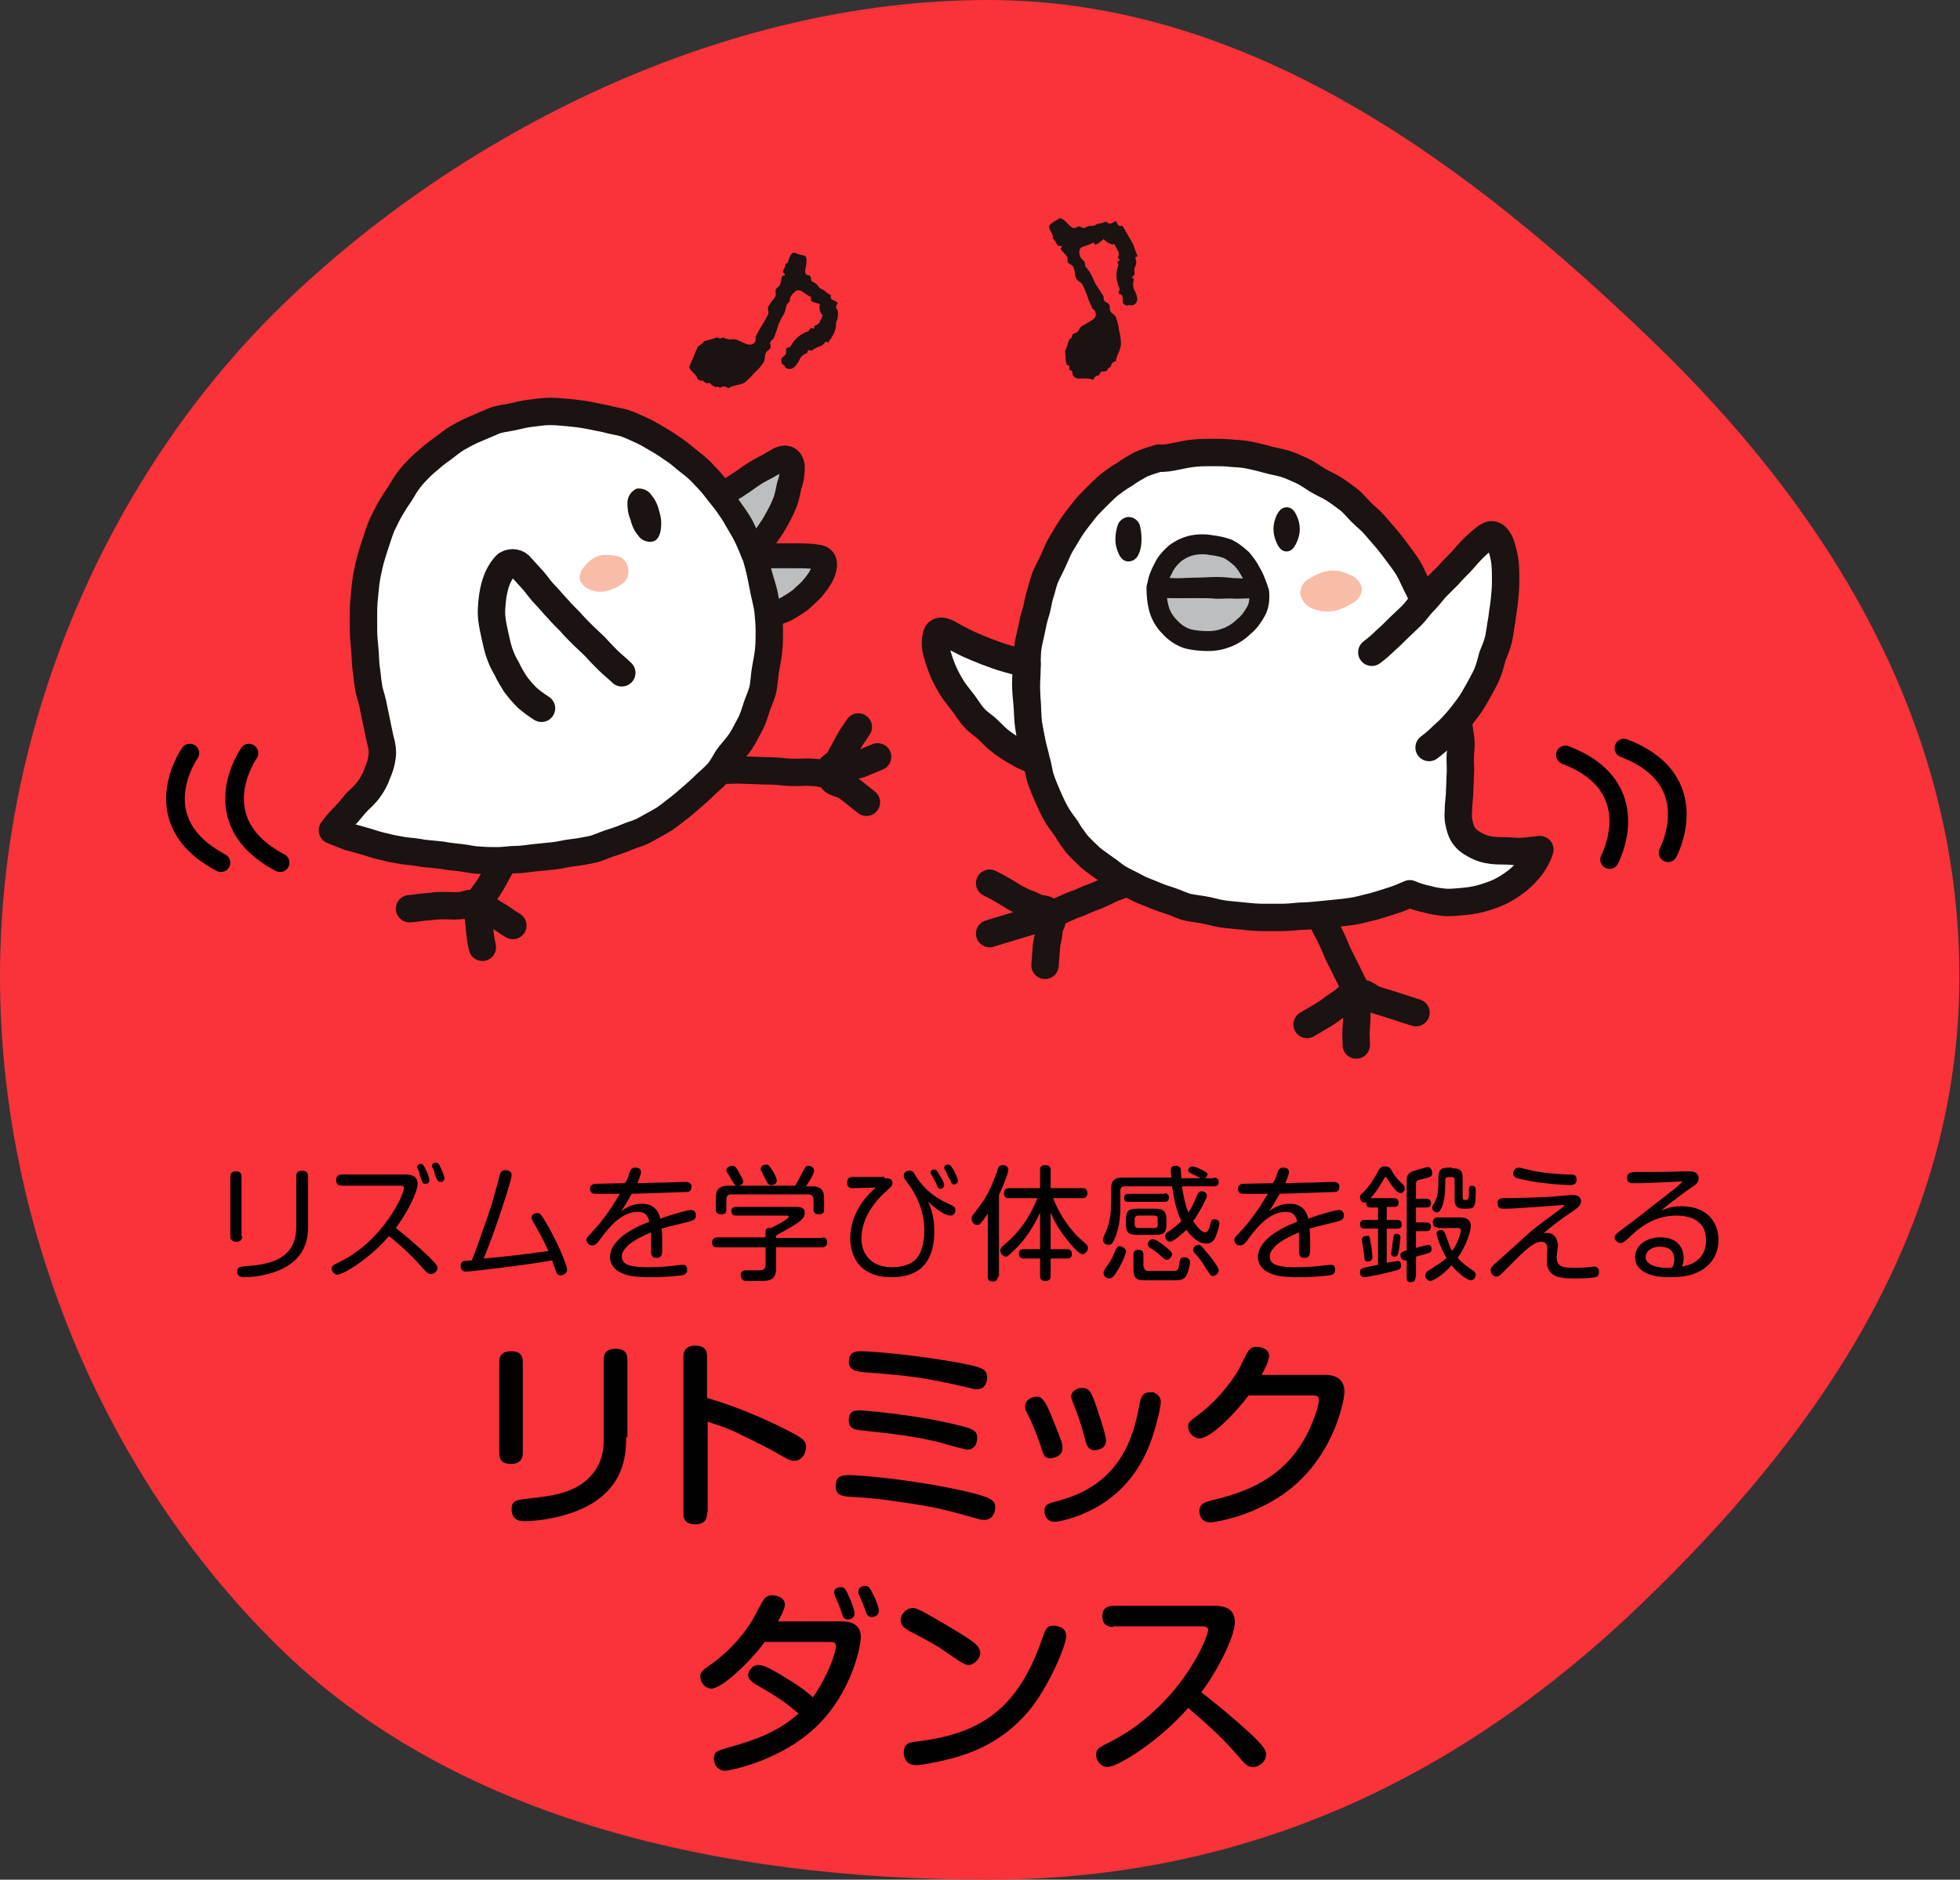 <?xml version="1.0" encoding="utf-8"?>
<!-- Generator: Adobe Illustrator 26.4.1, SVG Export Plug-In . SVG Version: 6.00 Build 0)  -->
<svg version="1.1" id="_レイヤー_1" xmlns="http://www.w3.org/2000/svg" xmlns:xlink="http://www.w3.org/1999/xlink" x="0px"
	 y="0px" viewBox="0 0 314.9 302" style="enable-background:new 0 0 314.9 302;" xml:space="preserve">
<rect x="0" y="0" width="314.9" height="302" fill="#333333" stroke="none"/>
<style type="text/css">
	.st0{fill:#FA3239;}
	.st1{clip-path:url(#SVGID_00000039827001786347566030000002368728876881076865_);}
	.st2{fill:#FFFFFF;}
	.st3{fill:none;stroke:#1A1311;stroke-width:4.4;stroke-linecap:round;stroke-linejoin:round;}
	.st4{fill:#1A1311;}
	.st5{fill:#F7BDA8;}
	.st6{fill:#BDBEBF;}
	.st7{fill:none;stroke:#1A1311;stroke-width:4;stroke-linecap:round;stroke-linejoin:round;}
	.st8{clip-path:url(#SVGID_00000083049152389091127680000017722783764637132474_);}
	.st9{fill:none;stroke:#1A1311;stroke-width:3.2;stroke-linecap:round;stroke-linejoin:round;}
	.st10{clip-path:url(#SVGID_00000137815737135913444270000016455902103232050563_);}
	.st11{clip-path:url(#SVGID_00000088842247447606045750000002928585504972498322_);}
	.st12{fill:none;stroke:#000000;stroke-width:3;stroke-linecap:round;}
	.st13{fill:none;stroke:#000000;stroke-width:3.002;stroke-linecap:round;stroke-miterlimit:4.002;}
	.st14{enable-background:new    ;}
	.st15{fill:#010101;}
</style>
<path id="_ざぶとん" class="st0" d="M45.7,265.5C17.6,238.5,0,198.1,0,156.9S17.8,75.5,45.9,48.5S115.9,0,158.8,0
	s78.4,27.6,106.5,54.6s49.5,61.1,49.5,102.3s-23,73.8-51.1,100.8s-62.1,44.3-105,44.3S73.8,292.4,45.7,265.5z"/>
<g id="_グループ_767">
	<g id="_グループ_761">
		<g>
			<defs>
				
					<rect id="SVGID_1_" x="51.5" y="65.7" transform="matrix(0.292 -0.956 0.956 0.292 -37.316 173.496)" width="94.2" height="92.5"/>
			</defs>
			<clipPath id="SVGID_00000176014005334414920450000001597361399492351639_">
				<use xlink:href="#SVGID_1_"  style="overflow:visible;"/>
			</clipPath>
			<g style="clip-path:url(#SVGID_00000176014005334414920450000001597361399492351639_);">
				<g id="_グループ_760">
					<path id="_パス_1029" class="st2" d="M109.7,123.5c1.5,0.1,1.5,0,3,0.1s1.5,0,3,0.1s1.5,0,3,0l3,0.1c1.5,0.1,1.5,0,3,0.1
						s1.5,0.2,3,0.2s1.5-0.1,3,0s1.5,0.4,3,0.1c1.3-0.2,1.2-0.5,2.4-0.9s1.3-0.2,2.5-0.7s1.2-0.5,2.4-1"/>
					<path id="_パス_1030" class="st3" d="M109.7,123.5c1.5,0.1,1.5,0,3,0.1s1.5,0,3,0.1s1.5,0,3,0l3,0.1c1.5,0.1,1.5,0,3,0.1
						s1.5,0.2,3,0.2s1.5-0.1,3,0s1.5,0.4,3,0.1c1.3-0.2,1.2-0.5,2.4-0.9s1.3-0.2,2.5-0.7s1.2-0.5,2.4-1"/>
					<path id="_パス_1031" class="st3" d="M137.9,116.8c-0.8,1.3-0.9,1.2-1.6,2.5s-0.7,1.3-1.4,2.6s-2,1.1-1.6,2.5
						c0.5,1.8,1.6,1.1,3,2.2s1.4,1.1,2.9,2.3"/>
					<path id="_パス_1032" class="st3" d="M83.2,134.2c-0.7,1.5-0.6,1.1-1.5,2.8c-0.4,0.8-1,1.8-1.6,2.8c-0.5,0.9-1,1.9-1.6,2.8
						s-1.3,1.8-1.9,2.6c0.1,1.1,0.3,2.3,0.4,3.5c0.1,1.2,0.2,2.3,0.5,3.5"/>
					<path id="_パス_1033" class="st3" d="M82.4,148.7c-1.5-0.9-1.4-1-2.8-1.8s-1.3-1.2-3-1.6c-1.3-0.4-1.4,0.1-2.7,0.2
						s-1.3,0-2.7,0s-1.3,0.1-2.7,0.2s-1.3,0.2-2.7,0.3"/>
					<path id="_パス_1034" class="st2" d="M61.1,118.9c-0.2-0.9-0.4-1.9-0.6-2.9c-0.2-0.9-0.4-1.9-0.6-2.9c-0.2-1-0.6-1.9-0.7-2.9
						c-0.2-1-0.2-2-0.4-3c-0.1-1-0.1-2-0.2-3s-0.2-2-0.2-3s0-2,0-3s0.1-2,0.2-3s0.2-2,0.4-3s0.4-1.9,0.7-2.9c0.3-1,0.6-1.9,0.9-2.8
						c0.3-0.9,0.6-1.9,1.1-2.8c0.4-0.9,0.9-1.8,1.4-2.6c0.5-0.9,1.1-1.6,1.6-2.5c0.5-0.9,1.1-1.7,1.8-2.5c0.7-0.7,1.4-1.5,2.2-2.1
						c0.8-0.7,1.5-1.3,2.4-1.9c0.8-0.6,1.6-1.3,2.5-1.8c0.9-0.5,1.8-1,2.8-1.4c0.9-0.4,1.9-0.8,2.8-1.2s2-0.5,3-0.7
						c1-0.2,2-0.5,3-0.6c1-0.1,2-0.3,3.1-0.3c1,0,2,0.1,3.1,0.2c1,0.1,2,0.2,3,0.4c1,0.2,2,0.4,3,0.6c1,0.3,2,0.4,3,0.7
						c0.9,0.3,1.9,0.8,2.8,1.2c0.9,0.4,1.8,1,2.7,1.5c0.9,0.5,1.7,1.1,2.6,1.7s1.6,1.3,2.4,1.9s1.6,1.3,2.3,2.1
						c0.7,0.7,1.4,1.5,2,2.3s1.3,1.6,1.9,2.4s1.1,1.7,1.6,2.6s1.1,1.8,1.5,2.7c0.4,0.9,0.9,1.9,1.2,2.8s0.6,2,0.8,3s0.4,2,0.6,3
						s0.5,2,0.6,3s0.2,2.1,0.2,3.1s0,2.1-0.1,3.1s-0.3,2-0.5,3.1s-0.2,2.1-0.4,3.1s-0.7,2-1,2.9s-0.6,2-1.1,2.9s-0.9,1.8-1.5,2.7
						s-1.3,1.6-1.9,2.4c-0.6,0.8-1,1.8-1.7,2.6c-0.7,0.8-1.5,1.4-2.2,2.1c-0.7,0.7-1.5,1.4-2.2,2c-0.8,0.7-1.5,1.3-2.3,1.9
						s-1.6,1.3-2.5,1.8s-1.8,1-2.7,1.5s-1.9,0.7-2.8,1.1s-1.9,0.7-2.8,1s-1.9,0.8-2.9,1s-2,0.4-3,0.5s-2,0.4-3,0.5s-2,0.2-3,0.3
						s-2,0.3-3,0.3s-2,0.2-3,0.2c-1,0-2,0-3-0.1c-1,0-2-0.3-3-0.4c-1-0.1-2-0.2-3-0.4c-1-0.1-2-0.2-3-0.3c-1-0.2-2-0.3-3-0.4
						c-1-0.2-2-0.3-3-0.6c-1-0.2-2-0.5-2.9-0.8c-1.1-0.3-2-0.6-2.9-0.8c-1.1-0.4-2-0.8-2.8-1.1c0.6-0.8,1.2-1.5,1.9-2.2
						s1.3-1.5,1.9-2.2c0.7-0.7,1.5-1.4,2-2.1c0.6-0.8,1.1-1.7,1.4-2.6c0.4-0.9,0.7-1.9,0.8-2.8C61.5,120.8,61.4,119.8,61.1,118.9"/>
					<path id="_パス_1035" class="st3" d="M61.1,118.9c-0.2-0.9-0.4-1.9-0.6-2.9c-0.2-0.9-0.4-1.9-0.6-2.9c-0.2-1-0.6-1.9-0.7-2.9
						c-0.2-1-0.2-2-0.4-3c-0.1-1-0.1-2-0.2-3s-0.2-2-0.2-3s0-2,0-3s0.1-2,0.2-3s0.2-2,0.4-3s0.4-1.9,0.7-2.9c0.3-1,0.6-1.9,0.9-2.8
						c0.3-0.9,0.6-1.9,1.1-2.8c0.4-0.9,0.9-1.8,1.4-2.6c0.5-0.9,1.1-1.6,1.6-2.5c0.5-0.9,1.1-1.7,1.8-2.5c0.7-0.7,1.4-1.5,2.2-2.1
						c0.8-0.7,1.5-1.3,2.4-1.9c0.8-0.6,1.6-1.3,2.5-1.8c0.9-0.5,1.8-1,2.8-1.4c0.9-0.4,1.9-0.8,2.8-1.2s2-0.5,3-0.7
						c1-0.2,2-0.5,3-0.6c1-0.1,2-0.3,3.1-0.3c1,0,2,0.1,3.1,0.2c1,0.1,2,0.2,3,0.4c1,0.2,2,0.4,3,0.6c1,0.3,2,0.4,3,0.7
						c0.9,0.3,1.9,0.8,2.8,1.2c0.9,0.4,1.8,1,2.7,1.5c0.9,0.5,1.7,1.1,2.6,1.7s1.6,1.3,2.4,1.9s1.6,1.3,2.3,2.1
						c0.7,0.7,1.4,1.5,2,2.3s1.3,1.6,1.9,2.4s1.1,1.7,1.6,2.6s1.1,1.8,1.5,2.7c0.4,0.9,0.9,1.9,1.2,2.8s0.6,2,0.8,3s0.4,2,0.6,3
						s0.5,2,0.6,3s0.2,2.1,0.2,3.1s0,2.1-0.1,3.1s-0.3,2-0.5,3.1s-0.2,2.1-0.4,3.1s-0.7,2-1,2.9s-0.6,2-1.1,2.9s-0.9,1.8-1.5,2.7
						s-1.3,1.6-1.9,2.4c-0.6,0.8-1,1.8-1.7,2.6c-0.7,0.8-1.5,1.4-2.2,2.1c-0.7,0.7-1.5,1.4-2.2,2c-0.8,0.7-1.5,1.3-2.3,1.9
						s-1.6,1.3-2.5,1.8s-1.8,1-2.7,1.5s-1.9,0.7-2.8,1.1s-1.9,0.7-2.8,1s-1.9,0.8-2.9,1s-2,0.4-3,0.5s-2,0.4-3,0.5s-2,0.2-3,0.3
						s-2,0.3-3,0.3s-2,0.2-3,0.2c-1,0-2,0-3-0.1c-1,0-2-0.3-3-0.4c-1-0.1-2-0.2-3-0.4c-1-0.1-2-0.2-3-0.3c-1-0.2-2-0.3-3-0.4
						c-1-0.2-2-0.3-3-0.6c-1-0.2-2-0.5-2.9-0.8c-1.1-0.3-2-0.6-2.9-0.8c-1.1-0.4-2-0.8-2.8-1.1c0.6-0.8,1.2-1.5,1.9-2.2
						s1.3-1.5,1.9-2.2c0.7-0.7,1.5-1.4,2-2.1c0.6-0.8,1.1-1.7,1.4-2.6c0.4-0.9,0.7-1.9,0.8-2.8C61.5,120.8,61.4,119.8,61.1,118.9
						L61.1,118.9z"/>
					<path id="_パス_1036" class="st2" d="M99.9,108.1c-0.7-0.7-1.5-1.3-2.2-2c-0.7-0.7-1.4-1.4-2-2.1c-0.7-0.7-1.5-1.4-2.1-2
						c-0.7-0.7-1.4-1.4-2-2.1c-0.7-0.7-1.4-1.4-2-2.1c-0.7-0.7-1.3-1.5-2-2.2c-0.7-0.7-1.3-1.6-1.9-2.3c-0.7-0.8-1.4-1.5-2-2.2
						c-0.5-0.7-1.5-0.9-2.3-0.4c-0.1,0.1-0.2,0.2-0.3,0.3c-0.6,0.7-1.1,1.6-1.4,2.5c-0.3,0.9-0.5,1.9-0.6,2.8
						c-0.1,1-0.2,1.9-0.1,2.9c0.1,1,0.3,1.9,0.5,2.8c0.2,0.9,0.4,1.9,0.7,2.8c0.3,0.9,0.7,1.8,1.2,2.6c0.4,0.9,0.9,1.7,1.4,2.5
						c0.6,0.8,1.2,1.5,1.9,2.2c0.7,0.6,1.5,1.2,2.3,1.7"/>
					<path id="_パス_1037" class="st3" d="M99.9,108.1c-0.7-0.7-1.5-1.3-2.2-2c-0.7-0.7-1.4-1.4-2-2.1c-0.7-0.7-1.5-1.4-2.1-2
						c-0.7-0.7-1.4-1.4-2-2.1c-0.7-0.7-1.4-1.4-2-2.1c-0.7-0.7-1.3-1.5-2-2.2c-0.7-0.7-1.3-1.6-1.9-2.3c-0.7-0.8-1.4-1.5-2-2.2
						c-0.5-0.7-1.5-0.9-2.3-0.4c-0.1,0.1-0.2,0.2-0.3,0.3c-0.6,0.7-1.1,1.6-1.4,2.5c-0.3,0.9-0.5,1.9-0.6,2.8
						c-0.1,1-0.2,1.9-0.1,2.9c0.1,1,0.3,1.9,0.5,2.8c0.2,0.9,0.4,1.9,0.7,2.8c0.3,0.9,0.7,1.8,1.2,2.6c0.4,0.9,0.9,1.7,1.4,2.5
						c0.6,0.8,1.2,1.5,1.9,2.2c0.7,0.6,1.5,1.2,2.3,1.7"/>
					<path id="_パス_1038" class="st4" d="M102.3,78.5c1-0.1,1.9,0.3,2.4,1.1c0.6,0.7,1,1.6,1.2,2.5c0.3,0.9,0.4,1.8,0.3,2.7
						c-0.1,1.1-0.5,2-1.3,2.2c-0.9,0.2-1.9-0.2-2.4-1c-0.6-0.7-1-1.6-1.2-2.5c-0.4-0.9-0.5-1.8-0.5-2.7
						C100.8,79.8,101.4,78.9,102.3,78.5"/>
					<path id="_パス_1039" class="st5" d="M96.2,89.3c0.9-0.2,1.8-0.2,2.7,0c0.9,0.1,1.6,0.7,1.9,1.5c0.3,0.9,0.2,1.9-0.4,2.6
						c-0.7,0.7-1.5,1.1-2.4,1.4c-0.9,0.3-1.8,0.4-2.7,0.1c-0.9-0.2-1.7-0.8-2.1-1.6c-0.2-0.9,0.2-1.9,0.9-2.5
						C94.6,90.1,95.4,89.6,96.2,89.3"/>
					<path id="_パス_1040" class="st6" d="M115.8,79.6c0.7-0.5,1.5-0.9,2.3-1.4s1.5-1,2.2-1.5s1.5-1,2.3-1.4s1.6-0.9,2.3-1.3
						c1.3-0.8,2.2-0.4,2.4,0.9c0,1.1-0.1,2.1-0.5,3.1c-0.2,1-0.4,2.1-0.8,3c-0.4,1-0.9,1.9-1.4,2.8c-0.5,0.9-1.1,1.7-1.7,2.6
						c-0.6,0.8-1.2,1.6-1.9,2.4c-0.3-0.8-0.6-1.6-1-2.4s-0.7-1.6-1.2-2.4s-1-1.5-1.5-2.2S116.3,80.3,115.8,79.6"/>
					<path id="_パス_1041" class="st7" d="M115.8,79.6c0.7-0.5,1.5-0.9,2.3-1.4s1.5-1,2.2-1.5s1.5-1,2.3-1.4s1.6-0.9,2.3-1.3
						c1.3-0.8,2.2-0.4,2.4,0.9c0,1.1-0.1,2.1-0.5,3.1c-0.2,1-0.4,2.1-0.8,3c-0.4,1-0.9,1.9-1.4,2.8c-0.5,0.9-1.1,1.7-1.7,2.6
						c-0.6,0.8-1.2,1.6-1.9,2.4c-0.3-0.8-0.6-1.6-1-2.4s-0.7-1.6-1.2-2.4s-1-1.5-1.5-2.2S116.3,80.3,115.8,79.6z"/>
					<path id="_パス_1042" class="st6" d="M131.3,89.5c1.2,0.1,1.4,1,1,2.2c-0.3,0.9-0.9,1.8-1.5,2.5c-0.6,0.8-1.4,1.4-2.1,2.1
						c-0.8,0.6-1.6,1.1-2.5,1.6c-0.9,0.4-1.8,0.7-2.8,0.9c-0.1-1.1-0.2-2.2-0.4-3.2s-0.6-2.1-0.9-3.2s-0.5-2.1-0.8-3.1
						c1.1,0,2.2,0,3.3,0c1.1,0,2.3,0,3.4,0C129.1,89.3,130.2,89.3,131.3,89.5"/>
					<path id="_パス_1043" class="st7" d="M131.3,89.5c1.2,0.1,1.4,1,1,2.2c-0.3,0.9-0.9,1.8-1.5,2.5c-0.6,0.8-1.4,1.4-2.1,2.1
						c-0.8,0.6-1.6,1.1-2.5,1.6c-0.9,0.4-1.8,0.7-2.8,0.9c-0.1-1.1-0.2-2.2-0.4-3.2s-0.6-2.1-0.9-3.2s-0.5-2.1-0.8-3.1
						c1.1,0,2.2,0,3.3,0c1.1,0,2.3,0,3.4,0C129.1,89.3,130.2,89.3,131.3,89.5z"/>
				</g>
			</g>
		</g>
	</g>
	<g id="_グループ_763">
		<g>
			<defs>
				<rect id="SVGID_00000011015350565121788820000008390776743202751400_" x="147.7" y="70.2" width="102.1" height="100.4"/>
			</defs>
			<clipPath id="SVGID_00000141416701073640528350000008370469185416171440_">
				<use xlink:href="#SVGID_00000011015350565121788820000008390776743202751400_"  style="overflow:visible;"/>
			</clipPath>
			<g style="clip-path:url(#SVGID_00000141416701073640528350000008370469185416171440_);">
				<g id="_グループ_762">
					<path id="_パス_1044" class="st3" d="M159,150c1.6-0.5,1.6-0.5,3.3-1s1.6-0.5,3.3-1c1.1-0.3,2.2-0.7,3.2-1.1
						c1.4-0.5,1.4-0.5,2.7-1.1s1.4-0.5,2.7-1.1s1.4-0.5,2.7-1.1s1.3-0.7,2.7-1.2s1.3-0.7,2.7-1.3s1.4-0.5,2.7-1.1s1.4-0.6,2.7-1.1
						s1.4-0.6,2.7-1.1"/>
					<path id="_パス_1045" class="st3" d="M167.9,155.1c0.1-1.3,0.1-1.3,0.2-2.7s0.3-1.3,0.4-2.7s1-1.6,0.3-2.8
						c-0.7-1.2-1.3-0.6-2.5-1.2s-1.3-0.5-2.5-1.1s-1.2-0.7-2.4-1.4s-1.2-0.7-2.4-1.3"/>
					<path id="_パス_1046" class="st3" d="M208.4,139.9c0.6,0.9,1.1,1.8,1.5,2.7c0.4,0.8,1,1.7,1.5,2.7c0.4,0.9,0.7,1.9,1.2,2.9
						c0.4,0.9,1,1.9,1.4,2.8c0.5,1,0.8,2,1.3,2.9c0.5,1,1,2,1.4,2.8c0.6,1.2,1.1,2.2,1.3,2.8c0.1,0.9,0.1,1.9,0,2.8
						c0,1.4,0,1.4-0.1,2.8s0,1.4,0,2.8"/>
					<path id="_パス_1047" class="st3" d="M227.5,162.7c-1.6-0.5-1.6-0.5-3.1-1s-1.6-0.5-3.2-1s-1.5-1.3-3.1-1.1
						c-1.6,0.2-1.4,0.7-2.8,1.6s-1.3,1-2.6,1.8s-1.4,0.8-2.7,1.6"/>
					<path id="_パス_1048" class="st2" d="M189,73.3c1-0.2,1.9-0.4,2.9-0.5c1-0.1,2-0.1,2.9-0.1c1,0,2,0,2.9,0.1s2,0.1,2.9,0.3
						s1.9,0.4,2.9,0.7s1.9,0.4,2.9,0.7s1.8,0.7,2.7,1.1s1.7,1,2.5,1.5s1.8,0.9,2.6,1.4s1.6,1.1,2.4,1.7s1.4,1.4,2.1,2.1
						s1.5,1.3,2.1,2s1.3,1.5,1.9,2.2s1.2,1.5,1.8,2.3s1.2,1.6,1.7,2.4s0.9,1.8,1.3,2.6s0.9,1.8,1.3,2.6c0.4,0.9,0.8,1.8,1.1,2.7
						c0.4,0.9,0.8,1.8,1.1,2.7c0.3,0.9,0.8,1.8,1.1,2.7c0.3,1,0.4,1.9,0.7,2.9c0.2,1,0.3,1.9,0.5,2.9c0.2,1,0.6,1.9,0.7,2.8
						c0.2,1,0.2,2,0.3,2.9c0.1,1,0.3,2,0.4,2.9c0.1,1-0.1,2-0.1,2.9c0,1,0.1,2,0,2.9c0,1-0.1,2-0.1,2.9c-0.1,1.1-0.2,2-0.2,2.9
						c-0.1,0.9,0.1,1.9,0.4,2.8c0.3,0.9,0.9,1.6,1.7,2.1c0.8,0.5,1.6,0.9,2.6,1.1c0.9,0.2,1.9,0.2,2.8,0.2c1,0,1.9,0.2,2.8,0.1
						c1.1-0.1,2-0.2,2.8-0.3c-0.3,1-0.8,1.9-1.4,2.7c-0.6,0.8-1.3,1.5-2.1,2.2c-0.8,0.6-1.6,1.2-2.6,1.7c-0.9,0.5-1.9,0.8-2.8,1.1
						c-1,0.3-2,0.5-3,0.6c-1,0.1-2,0.2-3.1,0.2c-1-0.1-2-0.2-3-0.5c-1-0.2-2-0.5-2.9-0.9c-0.9,0.4-1.8,0.8-2.8,1.1
						c-0.9,0.3-1.9,0.6-2.9,0.9c-0.9,0.2-1.9,0.5-2.9,0.7c-1,0.2-2,0.3-3,0.4c-1,0.1-2,0.2-3,0.3c-1,0.1-2,0.2-3,0.2
						c-1,0.1-2,0.2-3,0.2s-2,0-3,0s-2-0.1-3-0.2s-2-0.2-3-0.3s-2-0.4-2.9-0.6s-2-0.3-3-0.5s-1.9-0.7-2.8-1s-1.9-0.6-2.8-1
						s-1.9-0.7-2.8-1.2s-1.8-0.9-2.7-1.4s-1.6-1.2-2.4-1.7c-0.8-0.6-1.6-1.1-2.4-1.8c-0.7-0.7-1.5-1.4-2.1-2.1
						c-0.6-0.8-1.2-1.6-1.7-2.5c-0.6-0.8-1.2-1.6-1.7-2.5c-0.5-0.9-0.9-1.8-1.3-2.7c-0.4-0.9-0.8-1.9-1.1-2.8
						c-0.3-0.9-0.4-2-0.7-2.9c-0.2-1-0.5-1.9-0.7-2.9s-0.4-2-0.6-3s-0.2-2-0.2-3s-0.1-2-0.1-3s0.1-2,0.1-3s0-2,0.1-3s0.4-2,0.6-3
						s0.4-2,0.7-2.9s0.4-2,0.7-2.9s0.5-2,0.9-2.9s0.9-1.8,1.3-2.7s0.8-1.9,1.3-2.7s1-1.7,1.6-2.6s1.2-1.6,1.8-2.4
						c0.6-0.8,1.3-1.5,2-2.2c0.7-0.7,1.4-1.4,2.2-2.1c0.8-0.6,1.6-1.2,2.5-1.7c0.8-0.6,1.7-1.1,2.6-1.6c0.9-0.4,1.9-0.7,2.9-1
						C187,73.7,188,73.5,189,73.3"/>
					<path id="_パス_1049" class="st3" d="M189,73.3c1-0.2,1.9-0.4,2.9-0.5c1-0.1,2-0.1,2.9-0.1c1,0,2,0,2.9,0.1s2,0.1,2.9,0.3
						s1.9,0.4,2.9,0.7s1.9,0.4,2.9,0.7s1.8,0.7,2.7,1.1s1.7,1,2.5,1.5s1.8,0.9,2.6,1.4s1.6,1.1,2.4,1.7s1.4,1.4,2.1,2.1
						s1.5,1.3,2.1,2s1.3,1.5,1.9,2.2s1.2,1.5,1.8,2.3s1.2,1.6,1.7,2.4s0.9,1.8,1.3,2.6s0.9,1.8,1.3,2.6c0.4,0.9,0.8,1.8,1.1,2.7
						c0.4,0.9,0.8,1.8,1.1,2.7c0.3,0.9,0.8,1.8,1.1,2.7c0.3,1,0.4,1.9,0.7,2.9c0.2,1,0.3,1.9,0.5,2.9c0.2,1,0.6,1.9,0.7,2.8
						c0.2,1,0.2,2,0.3,2.9c0.1,1,0.3,2,0.4,2.9c0.1,1-0.1,2-0.1,2.9c0,1,0.1,2,0,2.9c0,1-0.1,2-0.1,2.9c-0.1,1.1-0.2,2-0.2,2.9
						c-0.1,0.9,0.1,1.9,0.4,2.8c0.3,0.9,0.9,1.6,1.7,2.1c0.8,0.5,1.6,0.9,2.6,1.1c0.9,0.2,1.9,0.2,2.8,0.2c1,0,1.9,0.2,2.8,0.1
						c1.1-0.1,2-0.2,2.8-0.3c-0.3,1-0.8,1.9-1.4,2.7c-0.6,0.8-1.3,1.5-2.1,2.2c-0.8,0.6-1.6,1.2-2.6,1.7c-0.9,0.5-1.9,0.8-2.8,1.1
						c-1,0.3-2,0.5-3,0.6c-1,0.1-2,0.2-3.1,0.2c-1-0.1-2-0.2-3-0.5c-1-0.2-2-0.5-2.9-0.9c-0.9,0.4-1.8,0.8-2.8,1.1
						c-0.9,0.3-1.9,0.6-2.9,0.9c-0.9,0.2-1.9,0.5-2.9,0.7c-1,0.2-2,0.3-3,0.4c-1,0.1-2,0.2-3,0.3c-1,0.1-2,0.2-3,0.2
						c-1,0.1-2,0.2-3,0.2s-2,0-3,0s-2-0.1-3-0.2s-2-0.2-3-0.3s-2-0.4-2.9-0.6s-2-0.3-3-0.5s-1.9-0.7-2.8-1s-1.9-0.6-2.8-1
						s-1.9-0.7-2.8-1.2s-1.8-0.9-2.7-1.4s-1.6-1.2-2.4-1.7c-0.8-0.6-1.6-1.1-2.4-1.8c-0.7-0.7-1.5-1.4-2.1-2.1
						c-0.6-0.8-1.2-1.6-1.7-2.5c-0.6-0.8-1.2-1.6-1.7-2.5c-0.5-0.9-0.9-1.8-1.3-2.7c-0.4-0.9-0.8-1.9-1.1-2.8
						c-0.3-0.9-0.4-2-0.7-2.9c-0.2-1-0.5-1.9-0.7-2.9s-0.4-2-0.6-3s-0.2-2-0.2-3s-0.1-2-0.1-3s0.1-2,0.1-3s0-2,0.1-3s0.4-2,0.6-3
						s0.4-2,0.7-2.9s0.4-2,0.7-2.9s0.5-2,0.9-2.9s0.9-1.8,1.3-2.7s0.8-1.9,1.3-2.7s1-1.7,1.6-2.6s1.2-1.6,1.8-2.4
						c0.6-0.8,1.3-1.5,2-2.2c0.7-0.7,1.4-1.4,2.2-2.1c0.8-0.6,1.6-1.2,2.5-1.7c0.8-0.6,1.7-1.1,2.6-1.6c0.9-0.4,1.9-0.7,2.9-1
						C187,73.7,188,73.5,189,73.3L189,73.3z"/>
					<path id="_パス_1050" class="st2" d="M220.4,104.8c0.8-0.6,1.5-1.2,2.2-1.9c0.7-0.6,1.4-1.3,2.1-2c0.7-0.7,1.4-1.3,2.1-2
						c0.7-0.7,1.2-1.5,1.9-2.2s1.3-1.5,1.9-2.2c0.7-0.7,1.4-1.4,2.1-2.1c0.7-0.8,1.4-1.5,2-2.1c0.7-0.8,1.4-1.6,2-2.2
						c0.7-0.7,1.4-1.3,2.2-1.9c0.9-0.6,1.6-0.2,2.2,1.2c0.3,1,0.6,2,0.7,3c0.1,1,0.1,2,0.1,3.1c0,1-0.1,2-0.2,3c-0.1,1-0.3,2-0.4,3
						c-0.2,1-0.3,2-0.5,3c-0.2,1-0.6,1.9-1,2.9c-0.3,1-0.5,2-0.9,2.9c-0.4,0.9-0.9,1.8-1.4,2.7s-1,1.8-1.6,2.6
						c-0.6,0.8-1.2,1.6-1.9,2.4c-0.7,0.8-1.4,1.5-2.1,2.1c-0.7,0.7-1.5,1.4-2.3,2"/>
					<path id="_パス_1051" class="st3" d="M220.4,104.8c0.8-0.6,1.5-1.2,2.2-1.9c0.7-0.6,1.4-1.3,2.1-2c0.7-0.7,1.4-1.3,2.1-2
						c0.7-0.7,1.2-1.5,1.9-2.2s1.3-1.5,1.9-2.2c0.7-0.7,1.4-1.4,2.1-2.1c0.7-0.8,1.4-1.5,2-2.1c0.7-0.8,1.4-1.6,2-2.2
						c0.7-0.7,1.4-1.3,2.2-1.9c0.9-0.6,1.6-0.2,2.2,1.2c0.3,1,0.6,2,0.7,3c0.1,1,0.1,2,0.1,3.1c0,1-0.1,2-0.2,3c-0.1,1-0.3,2-0.4,3
						c-0.2,1-0.3,2-0.5,3c-0.2,1-0.6,1.9-1,2.9c-0.3,1-0.5,2-0.9,2.9c-0.4,0.9-0.9,1.8-1.4,2.7s-1,1.8-1.6,2.6
						c-0.6,0.8-1.2,1.6-1.9,2.4c-0.7,0.8-1.4,1.5-2.1,2.1c-0.7,0.7-1.5,1.4-2.3,2"/>
					<path id="_パス_1052" class="st4" d="M204.6,85c0,0.8,0.2,1.5,0.5,2.2c0.4,0.9,0.9,1.4,1.6,1.4s1.2-0.5,1.6-1.4
						c0.7-1.4,0.7-3,0-4.4c-0.4-0.9-0.9-1.3-1.6-1.3s-1.2,0.5-1.6,1.3C204.8,83.5,204.6,84.2,204.6,85"/>
					<path id="_パス_1053" class="st4" d="M179.2,86.7c0,0.8,0.2,1.5,0.5,2.2c0.4,0.9,0.9,1.3,1.6,1.3c0.8,0,1.4-0.5,1.7-1.3
						c0.3-0.7,0.4-1.5,0.4-2.3c0-0.8-0.1-1.6-0.3-2.3c-0.4-1-1.5-1.5-2.4-1.1c-0.5,0.2-0.9,0.6-1.1,1.1
						C179.3,85.2,179.2,86,179.2,86.7"/>
					<path id="_パス_1054" class="st6" d="M202,94.5c0.1,0.2,0.2,0.4,0.3,0.6c0.1,1.1,0,2.2-0.5,3.1c-0.5,0.9-1.1,1.8-2,2.5
						c-0.7,0.7-1.6,1.3-2.6,1.7c-1,0.4-2,0.6-3.1,0.6c-1.1,0-2.3-0.1-3.4-0.4c-1.1-0.4-2-1-2.8-1.9c-0.8-0.8-1.4-1.8-1.7-2.9
						c-0.3-1.1-0.4-2.2-0.4-3.4c1,0,2.1,0.1,3.3,0.1c1.1,0,2.1,0,3.2,0s2.2,0,3.2,0.1c1.1,0,2.2-0.1,3.2,0
						C200,94.5,201.1,94.5,202,94.5"/>
					<path id="_パス_1055" class="st9" d="M202,94.5c0.1,0.2,0.2,0.4,0.3,0.6c0.1,1.1,0,2.2-0.5,3.1c-0.5,0.9-1.1,1.8-2,2.5
						c-0.7,0.7-1.6,1.3-2.6,1.7c-1,0.4-2,0.6-3.1,0.6c-1.1,0-2.3-0.1-3.4-0.4c-1.1-0.4-2-1-2.8-1.9c-0.8-0.8-1.4-1.8-1.7-2.9
						c-0.3-1.1-0.4-2.2-0.4-3.4c1,0,2.1,0.1,3.3,0.1c1.1,0,2.1,0,3.2,0s2.2,0,3.2,0.1c1.1,0,2.2-0.1,3.2,0
						C200,94.5,201.1,94.5,202,94.5L202,94.5z"/>
					<path id="_パス_1056" class="st6" d="M185.9,94.2c0.1-1,0.5-2,1-2.9c0.4-0.9,1.1-1.7,1.9-2.4c0.8-0.6,1.8-1.1,2.8-1.3
						c1-0.2,2.1-0.2,3.1,0c0.9,0.1,1.8,0.3,2.6,0.6c0.8,0.4,1.5,1,2.2,1.6c0.6,0.7,1.1,1.4,1.5,2.2c0.5,0.8,0.8,1.7,1.1,2.5
						c-1,0-2.1,0.1-3.3,0c-1,0-2.1-0.2-3.2-0.2c-1.1,0-2.1,0.1-3.2,0.1s-2.2,0.1-3.2,0.1c-1.1,0-2.2-0.1-3.2-0.1
						C186,94.4,185.9,94.3,185.9,94.2"/>
					<path id="_パス_1057" class="st9" d="M185.9,94.2c0.1-1,0.5-2,1-2.9c0.4-0.9,1.1-1.7,1.9-2.4c0.8-0.6,1.8-1.1,2.8-1.3
						c1-0.2,2.1-0.2,3.1,0c0.9,0.1,1.8,0.3,2.6,0.6c0.8,0.4,1.5,1,2.2,1.6c0.6,0.7,1.1,1.4,1.5,2.2c0.5,0.8,0.8,1.7,1.1,2.5
						c-1,0-2.1,0.1-3.3,0c-1,0-2.1-0.2-3.2-0.2c-1.1,0-2.1,0.1-3.2,0.1s-2.2,0.1-3.2,0.1c-1.1,0-2.2-0.1-3.2-0.1
						C186,94.4,185.9,94.3,185.9,94.2L185.9,94.2z"/>
					<path id="_パス_1058" class="st2" d="M152.4,101.8c1,0.6,2,1.1,3,1.6c1.1,0.5,2.1,0.9,3.1,1.3c1.1,0.4,2.1,0.8,3.2,1.1
						c1.1,0.3,2.2,0.6,3.3,0.9c-0.1,1-0.2,2.1-0.2,3.1s0.1,2.1,0.2,3.1s0.1,2.1,0.2,3.1s0.3,2,0.5,3.1s0.2,2,0.4,3
						c-0.9-0.3-1.8-0.7-2.6-1.2c-0.9-0.5-1.7-1-2.5-1.6c-0.8-0.6-1.5-1.3-2.2-2c-0.7-0.7-1.6-1.2-2.2-1.9c-0.7-0.7-1.2-1.6-1.8-2.4
						c-0.6-0.8-1.3-1.6-1.8-2.4c-0.5-0.8-1-1.7-1.4-2.6c-0.4-0.9-0.7-1.8-1-2.8c-0.3-0.9-0.4-1.9-0.2-2.9
						C150.5,101.4,151.1,101,152.4,101.8"/>
					<path id="_パス_1059" class="st3" d="M152.4,101.8c1,0.6,2,1.1,3,1.6c1.1,0.5,2.1,0.9,3.1,1.3c1.1,0.4,2.1,0.8,3.2,1.1
						c1.1,0.3,2.2,0.6,3.3,0.9c-0.1,1-0.2,2.1-0.2,3.1s0.1,2.1,0.2,3.1s0.1,2.1,0.2,3.1s0.3,2,0.5,3.1s0.2,2,0.4,3
						c-0.9-0.3-1.8-0.7-2.6-1.2c-0.9-0.5-1.7-1-2.5-1.6c-0.8-0.6-1.5-1.3-2.2-2c-0.7-0.7-1.6-1.2-2.2-1.9c-0.7-0.7-1.2-1.6-1.8-2.4
						c-0.6-0.8-1.3-1.6-1.8-2.4c-0.5-0.8-1-1.7-1.4-2.6c-0.4-0.9-0.7-1.8-1-2.8c-0.3-0.9-0.4-1.9-0.2-2.9
						C150.5,101.4,151.1,101.1,152.4,101.8L152.4,101.8z"/>
					<path id="_パス_1060" class="st5" d="M213.6,91.7c1.1-0.1,2.1,0.1,3.1,0.6c1.1,0.3,1.9,1.2,2.1,2.2c0,1.1-0.7,2.1-1.7,2.5
						c-0.9,0.6-1.9,1-3,1.2c-1.1,0.1-2.2,0-3.2-0.4c-1-0.4-1.8-1.3-2-2.4c0-1.1,0.6-2.1,1.6-2.5C211.6,92.2,212.6,91.8,213.6,91.7"
						/>
				</g>
			</g>
		</g>
	</g>
	<g id="_グループ_765">
		<g>
			<defs>
				
					<rect id="SVGID_00000044884130605716945670000004060775870521079480_" x="111.5" y="42.6" transform="matrix(0.391 -0.92 0.92 0.391 27.43 146.078)" width="25.2" height="19.5"/>
			</defs>
			<clipPath id="SVGID_00000157296133939832796340000007629435110626210474_">
				<use xlink:href="#SVGID_00000044884130605716945670000004060775870521079480_"  style="overflow:visible;"/>
			</clipPath>
			<g style="clip-path:url(#SVGID_00000157296133939832796340000007629435110626210474_);">
				<g id="_グループ_764">
					<path id="_パス_1061" class="st4" d="M133.5,54.4c-0.2,0.2-0.3,0.4-0.4,0.7c-0.2-0.2-0.3-0.2-0.5-0.2c-0.2,0.4-0.6,0.7-1,0.8
						c-0.4,0.1-0.7,0.3-1,0.5c-0.1,0.1-0.3,0.2-0.4,0.1c-0.1-0.1-0.3,0-0.4,0l-0.1,0.4c-0.5,0.2-1,0.5-1.2,1
						c-0.6,1.3-1.3,1.8-2.1,1.5c-0.2-0.1-0.3-0.2-0.3-0.4l-0.5-0.4c-0.1-0.4-0.1-0.7,0-0.8l0-0.1c0.3-0.2,0.5-0.4,0.7-0.7
						c0-0.1,0-0.3,0-0.4c0-0.1,0-0.3,0-0.4c0,0,0.1-0.1,0.4-0.2c0.2,0,0.3-0.1,0.4-0.3c0.6-1.1,1.6-1.9,2.8-2.3
						c0.1-0.1,0.1-0.2,0.2-0.3c0.1-0.1,0.2-0.2,0.3-0.2c0.2,0.1,0.4,0.1,0.4,0.1c0-0.1,0-0.3,0-0.4c0.3-0.1,0.6-0.3,0.8-0.5
						c0.3-0.6,0.5-1,0.6-1.3l-0.3-0.2c-0.1-0.2-0.2-0.5-0.2-0.7c-0.1-0.2,0-0.5,0-0.7c0-0.1,0-0.1-0.1-0.2c0,0-0.2,0-0.7-0.2
						c-0.4-0.1-0.5-0.2-0.6-0.3c0-0.1,0-0.2,0-0.3c0-0.2,0-0.3,0-0.3c-0.3-0.1-0.6-0.3-0.9-0.5c-0.3-0.2-0.5-0.4-0.8-0.5
						c-0.3-0.1-0.7-0.1-0.9,0.2c-0.3,0.2-0.5,0.5-0.7,0.8c0,0.1-0.1,0.3-0.1,0.4c0,0.1,0,0.3-0.1,0.4c0-0.1-0.1,0.1-0.5,0.6
						c0.1-0.1,0,0.1-0.1,0.6c-0.1,0.5-0.3,0.9-0.6,1.3c-0.3,0.6-0.5,1.1-0.6,1.3c0.1-0.2-0.1,0.5-0.7,2.1c-0.2,0.1-0.4,0.3-0.5,0.5
						c-0.1,0.2-0.1,0.4,0,0.5c0,0.2,0,0.4,0,0.5c-0.1,0.1-0.2,0.3-0.4,0.4c-0.2,0.1-0.3,0.3-0.4,0.5c-0.1,0.2-0.1,0.4-0.1,0.6
						c0,0.2-0.1,0.4-0.1,0.6c-0.4,0.7-0.9,1.3-1.5,1.8c-0.5,0.6-1.1,1.2-1.7,1.7c-0.4,0.2-0.8,0.3-1.3,0.4c-0.5,0.1-0.9,0.2-1.3,0.5
						c-0.2-0.2-0.4-0.3-0.7-0.3c-0.2,0-0.5,0.1-0.7,0.2l-0.3-0.2c-0.2,0.1-0.4,0.1-0.6,0.1c0,0-0.2-0.2-0.7-0.7
						c-0.2,0.1-0.5,0.1-0.7,0c-0.1-0.1-0.2-0.2-0.3-0.3c-0.1-0.1-0.2-0.1-0.4,0c-0.1,0-0.2,0-0.4,0c-0.1,0-0.1-0.1-0.1-0.3
						c-0.2-0.5-0.5-0.9-0.9-1.2c-0.5-0.5-0.6-1-0.4-1.4c0.1-0.1,0.2-0.2,0.3-0.3c0.1-0.1,0.2-0.3,0.2-0.4c-0.1-0.1-0.2-0.2-0.1-0.3
						c0-0.1,0.1-0.1,0.2-0.2c0.1,0,0.1-0.1,0.2-0.2c0-0.1,0-0.2,0-0.3c0-0.1-0.1-0.2,0-0.3c0.2-0.3,0.5-0.6,0.8-0.8
						c0.3-0.2,0.5-0.4,0.8-0.7c0.8-0.2,1.5-0.4,2-0.6c0.2,0.1,0.3,0.1,0.5,0.2l0.5-0.2c0.1,0.1,0.3,0.2,0.5,0.2
						c0.3,0.1,0.6,0.2,0.8,0.1c0.3,0,0.6,0,0.9,0.1l1.6,0.7c0.7,0.2,1.2,0,1.4-0.6c0-0.1,0-0.2,0-0.3c0-0.1,0-0.2,0-0.3
						c0.3-0.6,0.6-1.2,1-1.8c0.4-0.6,0.7-1.2,1-1.8c0.1-0.2,0.1-0.4,0-0.6c0-0.2,0-0.4,0-0.6c0.2-0.3,0.4-0.6,0.6-0.9
						c0.2-0.2,0.4-0.5,0.6-0.8c0-0.2,0.1-0.3,0-0.5c0-0.2,0-0.3,0-0.5c0.1-0.2,0.2-0.3,0.3-0.4c0.2-0.1,0.3-0.3,0.4-0.4
						c0.1-0.2,0.1-0.5,0.2-0.7c0-0.3,0.1-0.5,0.2-0.8c0.1,0,0.2,0,0.2,0c0.1,0,0.2,0,0.2-0.1l0-0.1l-0.3-0.4l0.1-0.4
						c0.2-0.3,0.3-0.6,0.3-0.9l0.3-0.1l0.2-0.5c0.1-0.3,0.2-0.6,0.4-0.9c0.2-0.3,0.5-0.4,0.8-0.2c0.2,0.1,0.5,0.2,0.7,0.2
						c0.2,0.1,0.4,0.1,0.7,0.2c0.3,0.1,0.4,0.8,0.1,2.1c-0.1,0.6,0,0.9,0.3,1c0.1,0,0.1,0,0.2,0l0.2,0.1c0.1,0.1,0.2,0.2,0.2,0.5
						s0.1,0.4,0.3,0.5c0.3,0.1,0.6,0.3,0.8,0.6c0.1,0.2,0.3,0.4,0.5,0.5c0.3,0.1,0.6,0.3,0.8,0.5c0.2,0.2,0.5,0.4,0.8,0.5
						c-0.1,0.4,0,0.7,0.3,0.8s0.5,0.3,0.8,0.4c-0.1,0.2-0.2,0.5-0.3,0.7c0,0.1,0.1,0.3,0.3,0.6c0.1,0.7,0,1.4-0.3,2
						C134.4,52.8,134,53.6,133.5,54.4"/>
				</g>
			</g>
		</g>
	</g>
	<g id="_グループ_766">
		<g>
			<defs>
				
					<rect id="SVGID_00000054228227960419378020000003978546498614958744_" x="165.4" y="34.2" transform="matrix(0.866 -0.5 0.5 0.866 8.048990e-02 93.839)" width="19.5" height="25.2"/>
			</defs>
			<clipPath id="SVGID_00000109024533804217597300000017511940290192153534_">
				<use xlink:href="#SVGID_00000054228227960419378020000003978546498614958744_"  style="overflow:visible;"/>
			</clipPath>
			<g style="clip-path:url(#SVGID_00000109024533804217597300000017511940290192153534_);">
				<g id="_グループ_764-2">
					<path id="_パス_1061-2" class="st4" d="M182.5,40.5c0.1,0.3,0.2,0.5,0.3,0.7c-0.3,0-0.4,0.1-0.4,0.3c0.2,0.4,0.2,0.9,0,1.3
						c-0.2,0.3-0.2,0.7-0.1,1.1c0,0.2,0,0.3-0.2,0.4c-0.1,0.1-0.2,0.2-0.2,0.3l0.3,0.3c-0.2,0.5-0.2,1.1,0,1.6
						c0.7,1.3,0.7,2.1-0.1,2.5c-0.2,0.1-0.3,0.1-0.5,0l-0.6,0.1c-0.4-0.2-0.6-0.3-0.6-0.5l0-0.1c0-0.3,0-0.6-0.1-1
						c-0.1-0.1-0.2-0.2-0.3-0.2c-0.1,0-0.2-0.1-0.3-0.2c0,0,0-0.2,0.1-0.4c0.1-0.2,0.1-0.3,0-0.5c-0.5-1.1-0.6-2.5-0.1-3.6
						c0-0.1-0.1-0.2-0.1-0.3c-0.1-0.2-0.1-0.3,0-0.3c0.2-0.1,0.3-0.2,0.3-0.3c-0.1-0.1-0.2-0.2-0.3-0.2c0.1-0.3,0.2-0.6,0.1-1
						c-0.3-0.6-0.5-1-0.7-1.3l-0.3,0.1c-0.2-0.1-0.5-0.2-0.7-0.3c-0.2-0.1-0.4-0.3-0.6-0.5c-0.1-0.1-0.1-0.1-0.2,0
						c0,0-0.1,0.1-0.6,0.5c-0.3,0.2-0.5,0.3-0.6,0.3c-0.1,0-0.2-0.1-0.2-0.2c-0.1-0.1-0.2-0.2-0.2-0.1c-0.3,0.2-0.6,0.3-0.9,0.4
						c-0.3,0.1-0.6,0.2-0.9,0.3c-0.3,0.2-0.4,0.5-0.4,0.8c0,0.4,0.1,0.7,0.3,1c0.1,0.1,0.2,0.2,0.3,0.3c0.1,0.1,0.2,0.2,0.3,0.3
						c-0.1-0.1,0,0.1,0.1,0.8c0-0.1,0.1,0.1,0.4,0.4c0.3,0.4,0.5,0.8,0.7,1.2c0.3,0.7,0.5,1.1,0.6,1.3c-0.1-0.2,0.3,0.4,1.2,1.8
						c0,0.2,0,0.5,0.1,0.7c0.1,0.1,0.3,0.3,0.4,0.3c0.2,0.1,0.3,0.2,0.4,0.3c0.1,0.2,0.1,0.3,0.1,0.5c0,0.2,0,0.4,0.1,0.6
						c0.1,0.2,0.2,0.3,0.4,0.4c0.1,0.1,0.3,0.3,0.4,0.4c0.3,0.7,0.5,1.5,0.6,2.3c0.2,0.8,0.3,1.5,0.3,2.3c-0.1,0.4-0.2,0.9-0.4,1.3
						c-0.2,0.4-0.4,0.9-0.4,1.3c-0.2,0.1-0.5,0.2-0.6,0.3c-0.1,0.2-0.2,0.4-0.3,0.7l-0.3,0.1c-0.1,0.2-0.2,0.4-0.3,0.5
						c0,0-0.3,0.1-0.9,0.1c-0.1,0.2-0.2,0.4-0.4,0.6c-0.1,0.1-0.3,0.1-0.4,0.1c-0.1,0.1-0.2,0.2-0.3,0.3c0,0.1-0.1,0.2-0.2,0.3
						c-0.1,0-0.2,0-0.3-0.1c-0.5-0.1-1-0.1-1.5-0.1c-0.7,0.1-1.2-0.1-1.4-0.5c-0.1-0.1-0.1-0.3-0.1-0.4c0-0.2-0.1-0.3-0.2-0.4
						c-0.2,0-0.3,0-0.3-0.1c0-0.1,0-0.2,0-0.3c0-0.1,0-0.2,0-0.3c-0.1-0.1-0.1-0.1-0.2-0.1c-0.1,0-0.2-0.1-0.2-0.1
						c-0.1-0.3-0.2-0.7-0.2-1.1c0-0.3,0-0.7-0.1-1c0.3-0.8,0.5-1.4,0.7-2c0.2-0.1,0.3-0.2,0.4-0.3l0.1-0.5c0.2-0.1,0.3-0.1,0.5-0.2
						c0.3-0.1,0.5-0.4,0.6-0.6c0.1-0.3,0.4-0.5,0.6-0.6l1.5-0.9c0.6-0.4,0.7-0.9,0.4-1.5c-0.1-0.1-0.1-0.1-0.2-0.2
						c-0.1,0-0.2-0.1-0.2-0.2c-0.3-0.6-0.6-1.2-0.8-1.9c-0.2-0.6-0.5-1.3-0.8-1.9c-0.1-0.2-0.3-0.3-0.4-0.4
						c-0.2-0.1-0.3-0.2-0.5-0.4c-0.2-0.3-0.3-0.7-0.3-1.1c-0.1-0.3-0.1-0.7-0.3-1c-0.1-0.1-0.2-0.2-0.4-0.3
						c-0.1-0.1-0.3-0.2-0.4-0.3c-0.1-0.2-0.1-0.3-0.1-0.5c0-0.2,0-0.4-0.1-0.5c-0.1-0.2-0.3-0.4-0.5-0.6c-0.2-0.2-0.4-0.4-0.5-0.6
						c0-0.1,0.1-0.1,0.1-0.2c0.1-0.1,0.1-0.2,0.1-0.2l-0.1-0.1l-0.5,0l-0.3-0.4c-0.1-0.3-0.3-0.6-0.6-0.8l0.1-0.3l-0.2-0.5
						c-0.2-0.3-0.3-0.5-0.4-0.8c-0.1-0.3,0-0.6,0.3-0.8c0.2-0.1,0.4-0.3,0.6-0.4c0.2-0.1,0.4-0.3,0.6-0.4c0.3-0.2,0.9,0.2,1.7,1.1
						c0.4,0.4,0.7,0.5,1,0.4c0.1,0,0.1-0.1,0.2-0.1l0.2-0.1c0.1-0.1,0.3,0,0.5,0.1s0.4,0.2,0.6,0.1c0.3-0.2,0.6-0.3,0.9-0.3
						c0.2,0,0.5,0,0.7-0.1c0.3-0.2,0.6-0.3,0.9-0.3c0.3-0.1,0.6-0.2,0.9-0.3c0.3,0.3,0.6,0.4,0.8,0.3s0.5-0.2,0.8-0.4
						c0.1,0.2,0.2,0.5,0.4,0.7c0.1,0.1,0.3,0.1,0.7,0.1c0.6,0.3,1.1,0.8,1.4,1.4C181.8,38.8,182.2,39.6,182.5,40.5"/>
				</g>
			</g>
		</g>
	</g>
	<path id="_パス_1062" class="st12" d="M40,121c0,0-7.7,10.9,5,17.6"/>
	<path id="_パス_1064" class="st13" d="M258.6,138.1c0,0,6.3-11.7-7.1-16.8"/>
	<path id="_パス_1063" class="st12" d="M30.5,121c0,0-7.7,10.9,5,17.6"/>
	<path id="_パス_1065" class="st13" d="M268,137c0,0,6.3-11.7-7.1-16.8"/>
</g>
<g class="st14">
	<path class="st15" d="M38.9,198.6c0,0.4-0.1,0.9-0.9,0.9c-0.7,0-1-0.3-1-0.9v-9.5c0-0.4,0.1-0.9,0.9-0.9c0.7,0,0.9,0.3,0.9,0.9
		V198.6z M49.5,196.9c0,1.7-0.1,5.7-5.5,7.5c-1.4,0.5-3.3,0.8-4.8,0.8c-0.2,0-1.1,0-1.1-0.9c0-0.7,0.4-0.8,1.7-0.9
		c4.1-0.3,5.7-1.3,6.8-2.7c0.8-1.2,1-2.3,1-3.7v-8c0-0.3,0-0.9,0.9-0.9c0.8,0,1,0.4,1,0.9V196.9z"/>
	<path class="st15" d="M54.9,190.5c-0.2,0-0.9,0-0.9-0.9c0-0.8,0.6-0.9,0.9-0.9h10.3c0.8,0,1.9,0.2,1.9,1.5c0,1.1-1.3,4.1-3.5,7.1
		c0.8,0.6,3.1,2.5,5.3,4.6c1.2,1.2,1.4,1.5,1.4,1.8c0,0.5-0.5,1-1.1,1c-0.4,0-0.6-0.2-1.5-1.2c-1.6-1.8-3.3-3.4-5.2-4.9
		c-3.5,4-7.5,6.2-8.3,6.2c-0.4,0-0.9-0.4-0.9-1c0-0.4,0.1-0.5,1.2-1c7.1-3.5,10.4-10.9,10.4-11.9c0-0.4-0.3-0.4-0.7-0.4H54.9z
		 M67.1,187.8c0-0.1-0.1-0.2-0.1-0.3c0-0.4,0.5-0.5,0.6-0.5c0.3,0,0.5,0.2,0.8,0.9c0.2,0.3,0.6,1.4,0.6,1.7c0,0.6-0.6,0.6-0.7,0.6
		c-0.2,0-0.4-0.1-0.5-0.4c-0.1-0.2-0.3-0.9-0.4-1C67.5,188.6,67.2,187.9,67.1,187.8z M69.5,187.6c-0.1-0.1-0.1-0.2-0.1-0.3
		c0-0.4,0.4-0.5,0.6-0.5c0.4,0,0.5,0.2,0.8,0.8c0.1,0.2,0.6,1.3,0.6,1.7c0,0.5-0.4,0.6-0.6,0.6c-0.2,0-0.4-0.1-0.6-0.4
		c-0.1-0.1-0.3-0.8-0.4-1C69.9,188.4,69.6,187.7,69.5,187.6z"/>
	<path class="st15" d="M77.7,197.3c1.5-4.1,2-6.3,2.5-8.2c0.1-0.5,0.3-1.1,0.9-1.1c0.4,0,1.1,0.1,1.1,0.8c0,0.9-2.9,9.7-4.5,13.4
		c3.5-0.3,6.9-0.7,10.4-1.2c-0.7-1.6-1.5-3.1-2.4-4.6c-0.2-0.4-0.3-0.5-0.3-0.8c0-0.5,0.6-0.7,0.9-0.7c0.5,0,0.6,0.2,1.4,1.5
		c1.3,2.1,3.4,6.6,3.4,7.6c0,0.7-0.7,0.9-1,0.9c-0.5,0-0.7-0.3-0.8-0.7c-0.1-0.2-0.5-1.4-0.6-1.7c-3.8,0.7-13,1.8-13.8,1.8
		c-0.8,0-0.9-0.6-0.9-0.9c0-0.5,0.3-0.8,0.6-0.8c0.1,0,1.1-0.1,1.2-0.1C76.5,200.8,77.1,199,77.7,197.3z"/>
	<path class="st15" d="M101.1,188.5c0.2-0.5,0.3-0.9,0.9-0.9c0.2,0,1,0,1,0.7c0,0.4-0.4,1.3-0.6,1.8c1.1,0,2.5-0.1,4.3-0.1
		c2.3-0.1,3.4-0.1,3.5-0.1c0.2,0,0.9,0,0.9,0.8c0,0.7-0.5,0.8-0.7,0.8c-0.2,0-5,0.2-8.9,0.3c-0.5,0.9-0.9,1.6-1.7,2.8
		c1.3-1,2.5-1.2,3.3-1.2c1.9,0,2.7,1.1,3,2.4c1.3-0.5,4.3-1.4,4.9-1.4c0.8,0,0.8,0.7,0.8,0.9c0,0.6-0.4,0.8-1.2,1
		c-1.6,0.4-2.6,0.6-4.3,1.1c0.1,0.8,0.1,2.3,0.1,2.7c0,1.4,0,2-0.9,2c-0.9,0-0.9-0.6-0.9-1.2c0-0.4,0-2,0-2.4c0-0.3,0-0.4,0-0.5
		c-0.7,0.3-2.6,1.1-3.7,2.1c-0.7,0.7-1,1.2-1,1.8c0,1.6,2.2,1.7,4.4,1.7c0.3,0,1.8,0,3.6-0.2c1-0.1,1.6-0.2,1.7-0.2
		c0.4,0,0.8,0.1,0.8,0.8c0,0.5-0.2,0.8-0.9,0.9c-1.5,0.2-3.3,0.3-4.9,0.3c-2.9,0-4-0.3-4.8-0.7c-1.1-0.5-1.8-1.4-1.8-2.5
		c0-2.7,3.4-4.6,6.3-5.7c-0.1-0.5-0.3-1.6-1.8-1.6c-2.7,0-4.7,2.6-5.7,3.9c-0.8,1.1-1.1,1.5-1.7,1.5c-0.5,0-0.9-0.5-0.9-0.9
		c0-0.2,0.1-0.4,0.6-0.9c1.3-1.4,2-2.2,3.5-4.4c0.7-1.1,1.1-1.8,1.3-2.1c-1.7,0-3.1,0-3.9,0c-0.3,0-0.9,0-0.9-0.8
		c0-0.5,0.3-0.7,0.7-0.8c0.1,0,4.2-0.1,4.9-0.1C100.7,189.7,101,189,101.1,188.5z"/>
	<path class="st15" d="M132.1,198.8c0.2,0,0.8,0,0.8,0.8c0,0.7-0.6,0.8-0.8,0.8h-7.4v3.2c0,1.6-0.5,2.2-2.2,2.2h-2
		c-0.7,0-0.9,0-1.1-0.1c-0.2-0.2-0.4-0.5-0.4-0.8c0-0.8,0.6-0.8,0.8-0.8c0,0,2,0,2.1,0c0.6,0,1.1-0.1,1.1-1v-2.7h-7.8
		c-0.2,0-0.8,0-0.8-0.8c0-0.7,0.6-0.8,0.8-0.8h7.8v-0.9c0-0.4,0.2-0.7,0.8-0.6c1-0.4,2.9-1.5,2.9-1.8c0-0.2-0.1-0.2-0.4-0.2h-8
		c-0.2,0-0.8,0-0.8-0.7c0-0.5,0.3-0.7,0.8-0.7h9.4c0.7,0,1.6,0,1.6,1c0,0.8-0.7,1.3-1.8,2c-1.1,0.7-2,1.1-2.8,1.6v0.4H132.1z
		 M127.7,190.6c0.5-0.9,0.8-1.4,1.2-2.2c0.5-0.9,0.5-1.1,1-1.1c0.3,0,0.9,0.2,0.9,0.8c0,0.5-0.9,1.9-1.3,2.5h1
		c1.9,0,1.9,1.3,1.9,2.1v1.6c0,0.3,0,0.8-0.8,0.8c-0.7,0-0.9-0.3-0.9-0.8v-1.5c0-0.6-0.3-0.9-0.8-0.9h-12.4c-0.6,0-0.8,0.3-0.8,0.9
		v1.5c0,0.3,0,0.8-0.8,0.8c-0.6,0-0.9-0.2-0.9-0.8v-1.7c0-1.6,0.6-2.1,2.1-2.1h1.2c-0.2-0.1-0.3-0.2-0.8-1c-0.1-0.2-0.5-0.9-0.6-1
		c-0.1-0.1-0.2-0.3-0.2-0.5c0-0.4,0.5-0.7,0.9-0.7c0.5,0,0.7,0.3,1.1,1c0.2,0.4,0.7,1.2,0.7,1.5c0,0.3-0.2,0.6-0.7,0.7H127.7z
		 M124,187.9c0.4,0.6,0.8,1.4,0.8,1.8c0,0.6-0.7,0.7-0.9,0.7c-0.4,0-0.5-0.1-1.1-1.3c-0.5-1-0.6-1.1-0.6-1.3c0-0.5,0.6-0.7,0.9-0.7
		C123.5,187.1,123.5,187.2,124,187.9z"/>
	<path class="st15" d="M142.1,189.3c0.6,0,1.3,0,1.3,0.8c0,0.4-0.3,0.6-0.9,1.2c-1.2,1-4.1,3.9-4.1,7.7c0,2.3,1.4,4.6,4.9,4.6
		c1.1,0,3.1-0.2,4.1-1.6c1.1-1.5,1.1-3.7,1.1-4.3c0-3.3-1.4-5.9-2.5-7.4c-0.6-0.8-0.8-1-0.8-1.4c0-0.3,0.1-0.5,0.3-0.6
		c0.2-0.2,0.5-0.2,0.7-0.2c0.4,0,0.5,0.1,0.9,0.8c0.7,1.1,2.1,3.1,5.3,4.5c0.8,0.4,1.1,0.5,1.1,1c0,0.2-0.1,0.9-0.8,0.9
		c-0.5,0-1-0.3-1.4-0.5c-0.3-0.2-1.4-0.9-2.2-1.8c0.6,1.4,1,2.7,1,4.8c0,4.3-1.7,7.4-6.9,7.4c-5.8,0-6.6-4.3-6.6-6.2
		c0-4.5,3.1-7.3,4.1-8.2c-0.9,0-2.7,0.1-3.6,0.1c-0.4,0-1,0-1-0.9c0-0.9,0.6-0.9,1.1-0.9H142.1z M149.6,188.7c0-0.1-0.1-0.2-0.1-0.3
		c0-0.4,0.4-0.5,0.6-0.5c0.3,0,0.4,0.1,0.8,0.8c0.2,0.3,0.8,1.3,0.8,1.7s-0.4,0.6-0.6,0.6c-0.2,0-0.4-0.1-0.5-0.4
		c-0.1-0.3-0.3-0.7-0.5-1C150.1,189.5,149.7,188.8,149.6,188.7z M151.8,187.9c-0.1-0.1-0.1-0.2-0.1-0.3c0-0.4,0.4-0.5,0.6-0.5
		c0.3,0,0.4,0.1,0.8,0.7c0.3,0.5,0.8,1.5,0.8,1.9c0,0.4-0.4,0.6-0.6,0.6c-0.4,0-0.5-0.3-0.5-0.4c-0.1-0.3-0.3-0.6-0.5-0.9
		C152.2,188.7,151.9,188,151.8,187.9z"/>
	<path class="st15" d="M160.3,205.1c0,0.2,0,0.8-0.8,0.8c-0.7,0-0.8-0.4-0.8-0.8V195c-0.6,0.9-1.1,1.5-1.2,1.6
		c-0.1,0.1-0.2,0.2-0.5,0.2c-0.5,0-0.9-0.4-0.9-1c0-0.3,0.1-0.5,0.3-0.7c1.4-1.9,1.9-2.4,2.8-4.4c0.2-0.5,0.7-1.6,1.1-2.8
		c0.1-0.4,0.2-0.7,0.8-0.7c0.1,0,0.9,0,0.9,0.8c0,0.5-0.9,2.7-1.5,4V205.1z M167.1,194.8c-1.1,2.5-2.6,4.6-4,5.9
		c-1.2,1.2-1.3,1.2-1.5,1.2c-0.5,0-0.9-0.6-0.9-1c0-0.3,0.2-0.5,0.4-0.7c3.3-2.7,4.6-5.4,5.6-7.7h-4.6c-0.3,0-0.8,0-0.8-0.8
		c0-0.8,0.6-0.8,0.8-0.8h5V188c0-0.6,0.2-0.8,0.9-0.8c0.8,0,0.8,0.6,0.8,0.8v2.9h5.1c0.3,0,0.8,0,0.8,0.8c0,0.8-0.6,0.8-0.8,0.8
		h-4.7c0.4,1.1,1,2.2,1.6,3.2c1.4,2.1,2.3,3,3.6,4.1c0.2,0.2,0.4,0.4,0.4,0.7c0,0.5-0.5,1-0.9,1c-0.4,0-1.4-1-1.8-1.5
		c-1-1.2-2.4-2.9-3.3-5.2v5.9h2.6c0.3,0,0.8,0,0.8,0.8c0,0.7-0.5,0.7-0.8,0.7h-2.6v2.8c0,0.6-0.3,0.8-0.9,0.8
		c-0.8,0-0.8-0.6-0.8-0.8v-2.8h-2.6c-0.2,0-0.8,0-0.8-0.8c0-0.7,0.6-0.7,0.8-0.7h2.6V194.8z"/>
	<path class="st15" d="M195,189.2c0.2,0,0.8,0,0.8,0.7c0,0.7-0.5,0.7-0.8,0.7h-5.1c0.2,1.5,0.6,3.1,1,4.2c0.6-0.8,0.8-1.3,1.4-2.7
		c0.2-0.4,0.3-0.7,0.8-0.7c0.4,0,0.8,0.3,0.8,0.7c0,0.4-0.9,2.2-2.2,4.1c0.5,0.7,1.3,1.8,1.9,1.8c0.5,0,0.7-0.7,0.8-1.1
		c0.2-0.8,0.2-1,0.7-1c0.7,0,0.8,0.4,0.8,0.7c0,0.2-0.2,1.3-0.7,2.3c-0.1,0.3-0.5,0.9-1.4,0.9c-1.4,0-2.5-1.3-3.2-2.2
		c-0.3,0.3-2,1.9-2.6,1.9c-0.5,0-0.8-0.5-0.8-0.9s0.3-0.6,0.5-0.7c0.4-0.3,1.3-0.9,2.1-1.7c-1-2-1.3-4.5-1.5-5.6h-7.6
		c-0.4,0-0.7,0.2-0.7,0.7v2.5c0,1.8-0.2,3.6-0.9,5.2c-0.4,0.9-0.6,1-1,1c-0.5,0-0.9-0.3-0.9-0.8c0-0.2,0.1-0.4,0.2-0.7
		c0.6-1.3,1.1-2.6,1.1-5.1v-2.3c0-1.5,0.6-1.9,1.9-1.9h7.8c-0.1-0.7-0.1-1-0.1-1.1c0-0.3,0-0.8,0.8-0.8c0.1,0,0.6,0,0.8,0.5
		c0,0.1,0.1,1,0.1,1.5h3.1c-0.4-0.2-1-0.5-1.4-0.7c-0.5-0.3-0.6-0.3-0.6-0.6c0-0.3,0.3-0.6,0.7-0.6c0.3,0,1.2,0.4,1.6,0.6
		c0.5,0.3,0.8,0.4,0.8,0.7c0,0.3-0.3,0.5-0.4,0.6H195z M180.9,201c0,0.4-0.4,1.5-1.1,2.7c-0.8,1.4-1.1,1.7-1.6,1.7
		c-0.5,0-0.9-0.4-0.9-0.9c0-0.3,0-0.3,0.7-1.3c0.6-0.8,0.9-1.6,1.3-2.5c0.1-0.2,0.2-0.5,0.7-0.5C180.3,200.3,180.9,200.6,180.9,201z
		 M187.1,191.7c0.4,0,0.7,0.2,0.7,0.7c0,0.5-0.3,0.7-0.7,0.7h-5.8c-0.5,0-0.7-0.2-0.7-0.6c0-0.3,0.1-0.7,0.7-0.7H187.1z
		 M187.4,196.7c0,1.3-0.4,1.7-1.8,1.7h-2.9c-1.4,0-1.8-0.4-1.8-1.7v-0.8c0-1.3,0.4-1.7,1.8-1.7h2.9c1.3,0,1.8,0.4,1.8,1.7V196.7z
		 M183.8,203.5c0,0.7,0.4,0.7,1,0.7c1.7,0,4,0,4.1,0c0.2-0.1,0.5-0.2,0.6-1.4c0.1-0.4,0.1-0.8,0.8-0.8c0.2,0,0.9,0.1,0.9,0.8
		c0,0-0.2,2-1,2.6c-0.4,0.3-1.1,0.3-1.6,0.3h-4.4c-1.5,0-2.1-0.1-2.1-1.9v-2.2c0-0.3,0-0.8,0.8-0.8c0.6,0,0.8,0.3,0.8,0.8V203.5z
		 M186,195.9c0-0.4-0.1-0.6-0.6-0.6h-2.5c-0.4,0-0.6,0.2-0.6,0.6v0.8c0,0.3,0.1,0.6,0.6,0.6h2.5c0.5,0,0.6-0.2,0.6-0.6V195.9z
		 M187.5,200.5c0.6,0.5,0.8,0.7,0.8,1c0,0.4-0.4,0.9-0.8,0.9c-0.3,0-0.3,0-1.2-0.8c-0.7-0.6-0.7-0.6-1.5-1.1
		c-0.2-0.1-0.4-0.3-0.4-0.6c0-0.4,0.4-0.8,0.8-0.8C185.7,199.1,186.5,199.7,187.5,200.5z M193.7,201c0.6,0.7,2.1,2.5,2.1,3.1
		c0,0.5-0.5,0.9-0.9,0.9c-0.4,0-0.4-0.1-1.2-1.3c-0.6-1-1.2-1.8-1.8-2.4c-0.2-0.2-0.2-0.4-0.2-0.5c0-0.5,0.5-0.8,0.9-0.8
		C192.8,200,193,200.1,193.7,201z"/>
	<path class="st15" d="M205.2,188.5c0.2-0.5,0.3-0.9,0.9-0.9c0.2,0,1,0,1,0.7c0,0.4-0.4,1.3-0.6,1.8c1.1,0,2.5-0.1,4.3-0.1
		c2.3-0.1,3.4-0.1,3.5-0.1c0.2,0,0.9,0,0.9,0.8c0,0.7-0.5,0.8-0.7,0.8c-0.2,0-5,0.2-8.9,0.3c-0.5,0.9-0.9,1.6-1.7,2.8
		c1.3-1,2.5-1.2,3.3-1.2c1.9,0,2.7,1.1,3,2.4c1.3-0.5,4.3-1.4,4.9-1.4c0.8,0,0.8,0.7,0.8,0.9c0,0.6-0.4,0.8-1.2,1
		c-1.6,0.4-2.6,0.6-4.3,1.1c0.1,0.8,0.1,2.3,0.1,2.7c0,1.4,0,2-0.9,2c-0.9,0-0.9-0.6-0.9-1.2c0-0.4,0-2,0-2.4c0-0.3,0-0.4,0-0.5
		c-0.7,0.3-2.6,1.1-3.7,2.1c-0.7,0.7-1,1.2-1,1.8c0,1.6,2.2,1.7,4.4,1.7c0.3,0,1.8,0,3.6-0.2c1-0.1,1.6-0.2,1.7-0.2
		c0.4,0,0.8,0.1,0.8,0.8c0,0.5-0.2,0.8-0.9,0.9c-1.5,0.2-3.3,0.3-4.9,0.3c-2.9,0-4-0.3-4.8-0.7c-1.1-0.5-1.8-1.4-1.8-2.5
		c0-2.7,3.4-4.6,6.3-5.7c-0.1-0.5-0.3-1.6-1.8-1.6c-2.7,0-4.7,2.6-5.7,3.9c-0.8,1.1-1.1,1.5-1.7,1.5s-0.9-0.5-0.9-0.9
		c0-0.2,0.1-0.4,0.6-0.9c1.3-1.4,2-2.2,3.5-4.4c0.7-1.1,1.1-1.8,1.3-2.1c-1.7,0-3.1,0-3.9,0c-0.3,0-0.9,0-0.9-0.8
		c0-0.5,0.3-0.7,0.7-0.8c0.1,0,4.2-0.1,4.9-0.1C204.8,189.7,205.1,189,205.2,188.5z"/>
	<path class="st15" d="M223.9,192.5c0.2,0,0.8,0,0.8,0.7c0,0.6-0.3,0.7-0.7,0.7h-1.2v2.1h1.6c0.2,0,0.8,0,0.8,0.7
		c0,0.7-0.4,0.7-0.8,0.7h-1.6v5.5c0.3-0.1,1.7-0.3,1.8-0.3c0.4,0,0.5,0.4,0.5,0.7c0,0.6-0.2,0.7-1.5,1c-1.5,0.4-4,0.9-4.4,0.9
		c-0.7,0-0.7-0.7-0.7-0.8c0-0.3,0.1-0.6,0.6-0.7c0.3-0.1,2-0.4,2.3-0.5v-5.8h-2.1c-0.2,0-0.8,0-0.8-0.7c0-0.7,0.6-0.7,0.8-0.7h2.1
		V194h-1.2c-0.3,0-0.8-0.1-0.7-0.9c-0.1,0.1-0.2,0.1-0.3,0.1c-0.5,0-0.7-0.5-0.7-0.9c0-0.3,0.2-0.5,0.4-0.6c0.8-0.8,1.6-1.8,2.5-3.5
		c0.2-0.4,0.4-0.8,1.1-0.8c0.7,0,0.9,0.3,1.1,0.7c0.2,0.3,0.6,1.1,1.4,1.8c0.7,0.7,0.7,0.7,0.7,1c0,0.4-0.3,0.8-0.7,0.8
		c-0.4,0-0.9-0.6-1.2-1c-0.3-0.4-0.4-0.5-0.9-1.3c-0.1-0.1-0.2-0.3-0.3-0.3c-0.1,0-0.1,0-0.3,0.4c-0.6,1-1.1,1.9-2.1,3
		c0.1,0,0.1,0,0.2,0H223.9z M220.2,199.6c0.2,0.9,0.3,2.1,0.3,2.4c0,0.6-0.6,0.7-0.7,0.7c-0.5,0-0.6-0.3-0.6-0.7
		c0-0.5-0.4-2.7-0.4-2.8c0-0.6,0.5-0.6,0.7-0.6C220,198.4,220.1,198.7,220.2,199.6z M225,198.8c0,0.3-0.2,1.9-0.3,2.3
		c-0.1,0.5-0.2,0.8-0.6,0.8c-0.1,0-0.6,0-0.6-0.5c0-0.1,0.2-1.2,0.2-1.4c0-0.1,0.2-1.4,0.2-1.4c0-0.1,0.1-0.4,0.5-0.4
		C224.6,198.3,225,198.3,225,198.8z M227.4,205.2c0,0.2,0,0.8-0.7,0.8c-0.7,0-0.7-0.4-0.7-0.8v-2.7c-0.2,0-0.2,0-0.3,0
		c-0.4,0-0.7-0.4-0.7-0.8c0-0.5,0.3-0.6,1-0.8v-11c0-0.7,0-1.2,0.7-1.6c0.1-0.1,2.5-0.8,2.7-0.8c0.5,0,0.7,0.6,0.7,1
		c0,0.5-0.1,0.6-1.8,1c-0.6,0.1-0.8,0.2-0.8,0.8v2.3h1.6c0.2,0,0.8,0,0.8,0.7c0,0.7-0.5,0.7-0.8,0.7h-1.6v2.4h1.6
		c0.2,0,0.8,0,0.8,0.7c0,0.7-0.6,0.7-0.8,0.7h-1.6v2.7c0.2-0.1,1.9-0.5,2-0.5c0.3,0,0.5,0.2,0.5,0.7c0,0.1,0,0.5-0.4,0.6
		c-0.3,0.1-1.7,0.5-2.1,0.6V205.2z M231,197.2c-0.2,0-0.8,0-0.8-0.8c0-0.7,0.5-0.8,0.8-0.8h3.5c0.5,0,1.8,0,1.8,1.4
		c0,0.8-0.7,3.1-2.1,5.1c0.7,0.8,1.4,1.3,2.4,2c0.3,0.2,0.5,0.4,0.5,0.7c0,0.4-0.3,0.9-0.8,0.9c-0.6,0-2.1-1.2-3.1-2.4
		c-1.3,1.5-2.9,2.5-3.4,2.5c-0.4,0-0.8-0.4-0.8-0.9c0-0.4,0.2-0.5,0.4-0.7c2.2-1.4,2.2-1.4,3-2.1c-1.1-1.8-1.6-3.7-1.6-3.9
		c0-0.4,0.5-0.6,0.7-0.6c0.4,0,0.6,0.4,0.7,0.6c0.7,2,0.8,2.3,1.1,2.8c1.1-1.6,1.4-3,1.4-3.3c0-0.4-0.3-0.4-0.5-0.4H231z
		 M233.3,187.7c1.4,0,1.7,0.4,1.7,1.7v3c0,0.1,0,0.4,0.3,0.4c0.6,0,0.7,0,0.7-1.2c0-0.8,0-1.1,0.5-1.1c0.6,0,0.6,0.5,0.6,0.8
		c0,0.6,0,1.9-0.2,2.3c-0.2,0.6-0.6,0.6-1.8,0.6c-1.4,0-1.4-1-1.4-1.6v-3c0-0.5-0.4-0.5-0.6-0.5c-0.6,0-0.9,0-0.9,0.5v0.4
		c0,1.4-0.1,2.7-0.4,3.6c-0.2,0.5-0.5,1.2-0.9,1.2c-0.3,0-0.8-0.3-0.8-0.7c0-0.3,0.1-0.5,0.3-0.7c0.4-0.8,0.7-1.4,0.7-3.7v-0.4
		c0-1.4,0.4-1.7,1.7-1.7H233.3z"/>
	<path class="st15" d="M248.6,198.1c1.5,0,1.7,1.6,1.7,2c0,0.3-0.2,1.6-0.2,1.8c0,1.4,0.6,1.8,2.6,1.8c0.1,0,1.2,0,2.5-0.1
		c0.2,0,0.8-0.1,0.9-0.1c0.5,0,0.8,0.3,0.8,0.8c0,0.5-0.1,0.8-0.6,0.9c-0.8,0.2-2.6,0.2-3,0.2c-2.4,0-4.8,0-4.8-2.9
		c0-0.3,0.1-1.7,0.1-1.9c0-1-0.7-1.1-1-1.1c-0.8,0-1.8,0.7-3.3,2.1c-0.5,0.5-2.9,2.9-3.2,3.2c-0.2,0.1-0.3,0.3-0.7,0.3
		c-0.5,0-0.9-0.5-0.9-1c0-0.4,0.2-0.6,0.5-0.9c2.1-1.9,2.4-2.1,5-4.5c1.5-1.4,2-1.7,5.5-4.3c0.1-0.1,0.8-0.6,0.8-0.7
		c0-0.1-0.1-0.1-0.2-0.1c-0.2,0-1,0.1-1.2,0.1c-3.3,0.2-6.3,0.5-8.3,0.5c-0.4,0-1,0-1-0.9c0-0.8,0.6-0.8,1.1-0.8
		c2.3,0,4.7-0.1,7-0.2c0.6,0,3.3-0.3,3.9-0.3c0.4,0,1.4,0,1.4,1c0,0.6-0.4,1-1.3,1.6c-2,1.3-3.2,2.3-4.7,3.5
		C248.4,198.1,248.5,198.1,248.6,198.1z M244,187.6c0.2,0,0.3,0,1.8,0.4c2,0.5,5.3,0.7,6.2,0.7c0.8,0,1.3,0,1.3,0.8
		c0,0.9-0.7,0.9-1.1,0.9c-0.6,0-4.6-0.2-7.6-0.9c-0.9-0.2-1.5-0.3-1.5-1c0-0.1,0-0.1,0-0.2C243.3,187.9,243.5,187.6,244,187.6z"/>
	<path class="st15" d="M268.4,191.5c1.3-1,1.7-1.4,1.9-1.7c-1.2,0.1-4.4,0.2-6.6,0.3c-0.3,0-1.1,0-1.4,0c-0.6,0-0.9-0.3-0.9-0.9
		c0-0.7,0.5-0.9,1.6-0.9c1.6,0,5.7,0,7.3-0.1c0.4,0,0.8,0,1.1,0c0.9,0,1.5,0.3,1.5,1.1c0,0.6-0.2,0.9-1.3,1.6
		c-0.5,0.3-2.6,1.9-3,2.2c-0.7,0.5-1.1,0.9-1.7,1.4c0.8-0.3,1.6-0.7,3.2-0.7c4.3,0,6,2.7,6,5.4c0,1.7-0.7,4.2-3.8,5.4
		c-1.3,0.5-2.7,0.6-4.1,0.6c-4,0-5.5-1.5-5.5-3.2c0-2.2,2.2-3.2,4-3.2c1,0,2.1,0.2,2.8,0.9c0.8,0.7,1,1.7,1,2.5
		c0,0.5-0.1,0.9-0.3,1.3c2.5-0.4,3.9-1.9,3.9-4.2c0-3.4-2.8-4-4.8-4c-3.2,0-5.7,1.7-7.2,3.2c-1.1,1-1.3,1.2-1.7,1.2
		c-0.5,0-1-0.4-1-0.9c0-0.3,0.2-0.5,0.7-0.9c1.3-1,3.1-2.3,4.7-3.6L268.4,191.5z M269,202.4c0-1.7-1.2-2.1-2.3-2.1
		c-1.2,0-2.3,0.6-2.3,1.7c0,1.2,1.8,1.7,3.3,1.7c0.3,0,0.6,0,1-0.1C268.8,203.4,269,202.9,269,202.4z"/>
</g>
<g class="st14">
	<path class="st15" d="M84,233.4c0,0.7-0.2,1.8-1.9,1.8c-1.3,0-1.9-0.5-1.9-1.8v-14.5c0-0.8,0.2-1.8,1.9-1.8c1.3,0,1.9,0.5,1.9,1.8
		V233.4z M100.6,230.9c0,3.1-0.3,9.6-9.5,12.4c-3.2,1-6.1,1.1-6.9,1.1c-0.4,0-2,0-2-1.9c0-1.5,0.8-1.5,3.2-1.8
		c5.4-0.5,8-1.7,9.8-3.9c1.6-2,1.8-3.9,1.8-5.8v-12.5c0-0.7,0.1-1.8,1.9-1.8c1.4,0,1.9,0.6,1.9,1.8V230.9z"/>
	<path class="st15" d="M113.6,243c0,0.6,0,1.9-1.9,1.9c-1.9,0-1.9-1.2-1.9-1.9v-24.9c0-0.5,0-1.9,1.9-1.9c1.9,0,1.9,1.2,1.9,1.9v6.5
		c4.4,1.3,8.8,3.1,12.9,5.2c2.6,1.3,3,1.7,3,2.7c0,0.9-0.6,2.2-1.9,2.2c-0.6,0-1.2-0.3-2.9-1.3c-1.9-1.1-4.9-2.5-6.5-3.3
		c-2.2-1-3.5-1.3-4.5-1.7V243z"/>
	<path class="st15" d="M136.4,237c1.8,0,10.3,0.7,18.7,2.6c4.3,1,4.8,1.5,4.8,2.6c0,0.4-0.2,2-1.8,2c-0.4,0-1.2-0.2-1.4-0.3
		c-4.8-1.3-6.4-1.8-12.2-2.6c-3.3-0.5-4.4-0.6-7.7-0.8c-1.4-0.1-2.8-0.2-2.5-2.1C134.4,237.2,135.2,237,136.4,237z M138.1,226.6
		c0.7,0,9.1,0.7,15.5,2.3c2.6,0.6,3.4,0.9,3.4,2.1c0,0.2,0,1.9-1.6,1.9c-0.4,0-3.9-1-4.6-1.2c-4.5-1.1-8.9-1.5-12.5-1.9
		c-0.8-0.1-2.2-0.2-1.9-2C136.5,226.6,137.5,226.6,138.1,226.6z M138.4,217.1c2,0,10.6,0.8,16.9,2.1c2.4,0.5,3.3,0.8,3.3,2.1
		c0,0.1,0,1.9-1.6,1.9c-0.4,0-0.9-0.1-1.2-0.2c-7.2-1.7-10-2-16.6-2.5c-1.6-0.1-3-0.3-2.8-2C136.5,217.1,137.7,217.1,138.4,217.1z"
		/>
	<path class="st15" d="M167.2,232.3c-0.9-2.6-1.6-4.1-2.2-5.3c-0.2-0.3-0.3-0.7-0.3-1.1c0-0.9,1-1.5,1.8-1.5c0.7,0,1.3,0,2.9,4.3
		c0.4,0.9,1,2.5,1.1,2.8s0.2,0.7,0.2,1.2c0,1.3-1.5,1.6-2,1.6C167.8,234.3,167.6,233.7,167.2,232.3z M186.5,225.3
		c0,0.6-0.8,4.7-2.3,8c-2.4,5.2-6.1,8.1-9.7,9.7c-1.9,0.9-4.3,1.5-5.1,1.5c-1.3,0-1.6-1.2-1.6-1.7c0-1.1,0.4-1.2,3-1.9
		c9.9-2.9,11.5-11.3,12.2-14.9c0.3-1.4,0.4-2.3,1.8-2.3c0.1,0,0.3,0,0.5,0C185.8,223.9,186.5,224.3,186.5,225.3z M174.2,230.8
		c-0.7-2.7-1.3-4.2-1.8-5.4c-0.1-0.4-0.3-0.7-0.3-1c0-0.9,0.9-1.4,1.8-1.4s1.3,0.4,1.9,2c0.4,1.1,1.9,5.5,1.9,6.4
		c0,1.3-1.1,1.6-2.1,1.6C174.7,232.8,174.5,232,174.2,230.8z"/>
	<path class="st15" d="M212.9,220.9c2.3,0,3.1,1.2,3.1,2.7c0,1.1-1.2,8-6.4,13.5c-6,6.4-14.7,7.5-15.1,7.5c-1.8,0-1.8-1.6-1.8-1.8
		c0-1.2,0.8-1.4,1.8-1.7c5.6-1.3,11.7-3.5,15.4-10.5c1-1.9,2-4.7,2-5.7c0-0.7-0.5-0.7-1.3-0.7h-10c-1.6,2.2-5.9,6.9-7.9,6.9
		c-0.9,0-1.8-0.9-1.8-1.8c0-0.8,0.2-0.9,1.5-1.9c3.6-2.6,6.3-6.6,6.9-7.9c1.3-2.8,1.5-3.1,2.7-3.1c0.7,0,1.9,0.4,1.9,1.4
		c0,0.8-0.6,2-1.2,3.1H212.9z"/>
</g>
<g class="st14">
	<path class="st15" d="M122.8,263.9c-2.3,3.1-6.8,7.4-8.5,7.4c-1,0-1.8-1-1.8-1.9c0-0.7,0.4-1.1,1.3-1.7c3.3-2.2,6.1-5.5,7.4-8
		c0.2-0.4,1.4-2.6,1.5-2.7c0.2-0.3,0.6-0.7,1.4-0.7c0.7,0,2,0.4,2,1.5c0,0.8-0.9,2.3-1.1,2.7h10.2c1.7,0,3.1,0.6,3.1,2.5
		c0,1.8-1.8,10.2-8.5,15.6c-5.5,4.5-12.6,5.9-13.3,5.9c-1.3,0-1.8-1.2-1.8-1.9c0-1.2,0.5-1.3,2.2-1.8c4.4-1.2,8.2-2.6,11.4-5.5
		c-1.8-1.5-2.9-2.4-6.4-4.4c-1.3-0.7-1.7-1.2-1.7-1.8c0-0.5,0.6-1.6,1.6-1.6c0.8,0,1.8,0.5,3.5,1.5c3,1.8,4.1,2.6,5.3,3.7
		c2.4-3.4,3.7-7.2,3.7-8.2c0-0.7-0.5-0.7-1.2-0.7H122.8z M134.1,256.3c0-0.2-0.1-0.4-0.1-0.5c0-0.6,0.7-0.8,1.1-0.8
		c0.6,0,0.8,0.4,1.3,1.5c0.4,0.9,0.9,2.2,0.9,2.7c0,1-1,1-1.1,1c-0.5,0-0.8-0.4-0.8-0.6c-0.1-0.3-0.5-1.4-0.6-1.7
		C134.6,257.5,134.2,256.5,134.1,256.3z M138,256.2c-0.1-0.1-0.1-0.3-0.1-0.5c0-0.7,0.7-0.9,1.1-0.9c0.6,0,0.8,0.4,1.3,1.4
		c0.5,1,0.9,2.1,0.9,2.6c0,0.8-0.8,1-1.1,1c-0.6,0-0.8-0.4-0.9-0.6c-0.1-0.3-0.5-1.4-0.6-1.6C138.5,257.4,138.1,256.4,138,256.2z"/>
	<path class="st15" d="M150.7,260.3c1.7,1,5.5,3.2,6.2,4c0.4,0.4,0.6,0.9,0.6,1.3c0,0.9-1.1,1.9-1.8,1.9c-0.7,0-1-0.2-4.2-2.4
		c-1.4-1-3.6-2.1-5.5-3.1c-0.6-0.4-1.3-0.8-1.3-1.7c0-1.1,1-1.8,1.6-1.9C146.9,258.2,147.6,258.5,150.7,260.3z M171.3,262.9
		c0,1.4-2.8,8.2-6.1,12.1c-4.1,4.8-8.9,6.7-13,7.7c-2,0.5-4.2,0.9-5,0.9c-1.9,0-2-1.6-2-2c0-1.4,0.8-1.7,2.1-1.8
		c10.2-1.2,16.3-5.2,20.2-16.7c0.5-1.4,0.7-1.9,1.7-1.9c0.3,0,0.5,0,0.7,0.1C170.6,261.4,171.3,261.8,171.3,262.9z"/>
	<path class="st15" d="M178.9,261.4c-0.4,0-1.8,0-1.8-1.7c0-1.4,0.9-1.7,1.8-1.7h16.2c1.4,0,3.3,0.3,3.3,2.6c0,2.4-2.9,8-5.4,11.3
		c0.8,0.6,4.3,3.3,8.3,7c1.9,1.9,2.1,2.3,2.1,3c0,1.1-1,2-2.1,2c-0.9,0-1.2-0.4-2.5-1.9c-3-3.5-6.1-6-7.9-7.6
		c-4.6,5.3-11.3,9.5-13,9.5c-0.9,0-1.8-0.9-1.8-2c0-0.8,0.5-1.1,1.2-1.5c2.2-1.1,6.1-3,10.6-8c4.2-4.7,6.2-9.7,6.2-10.5
		c0-0.5-0.4-0.6-1-0.6H178.9z"/>
</g>
</svg>
